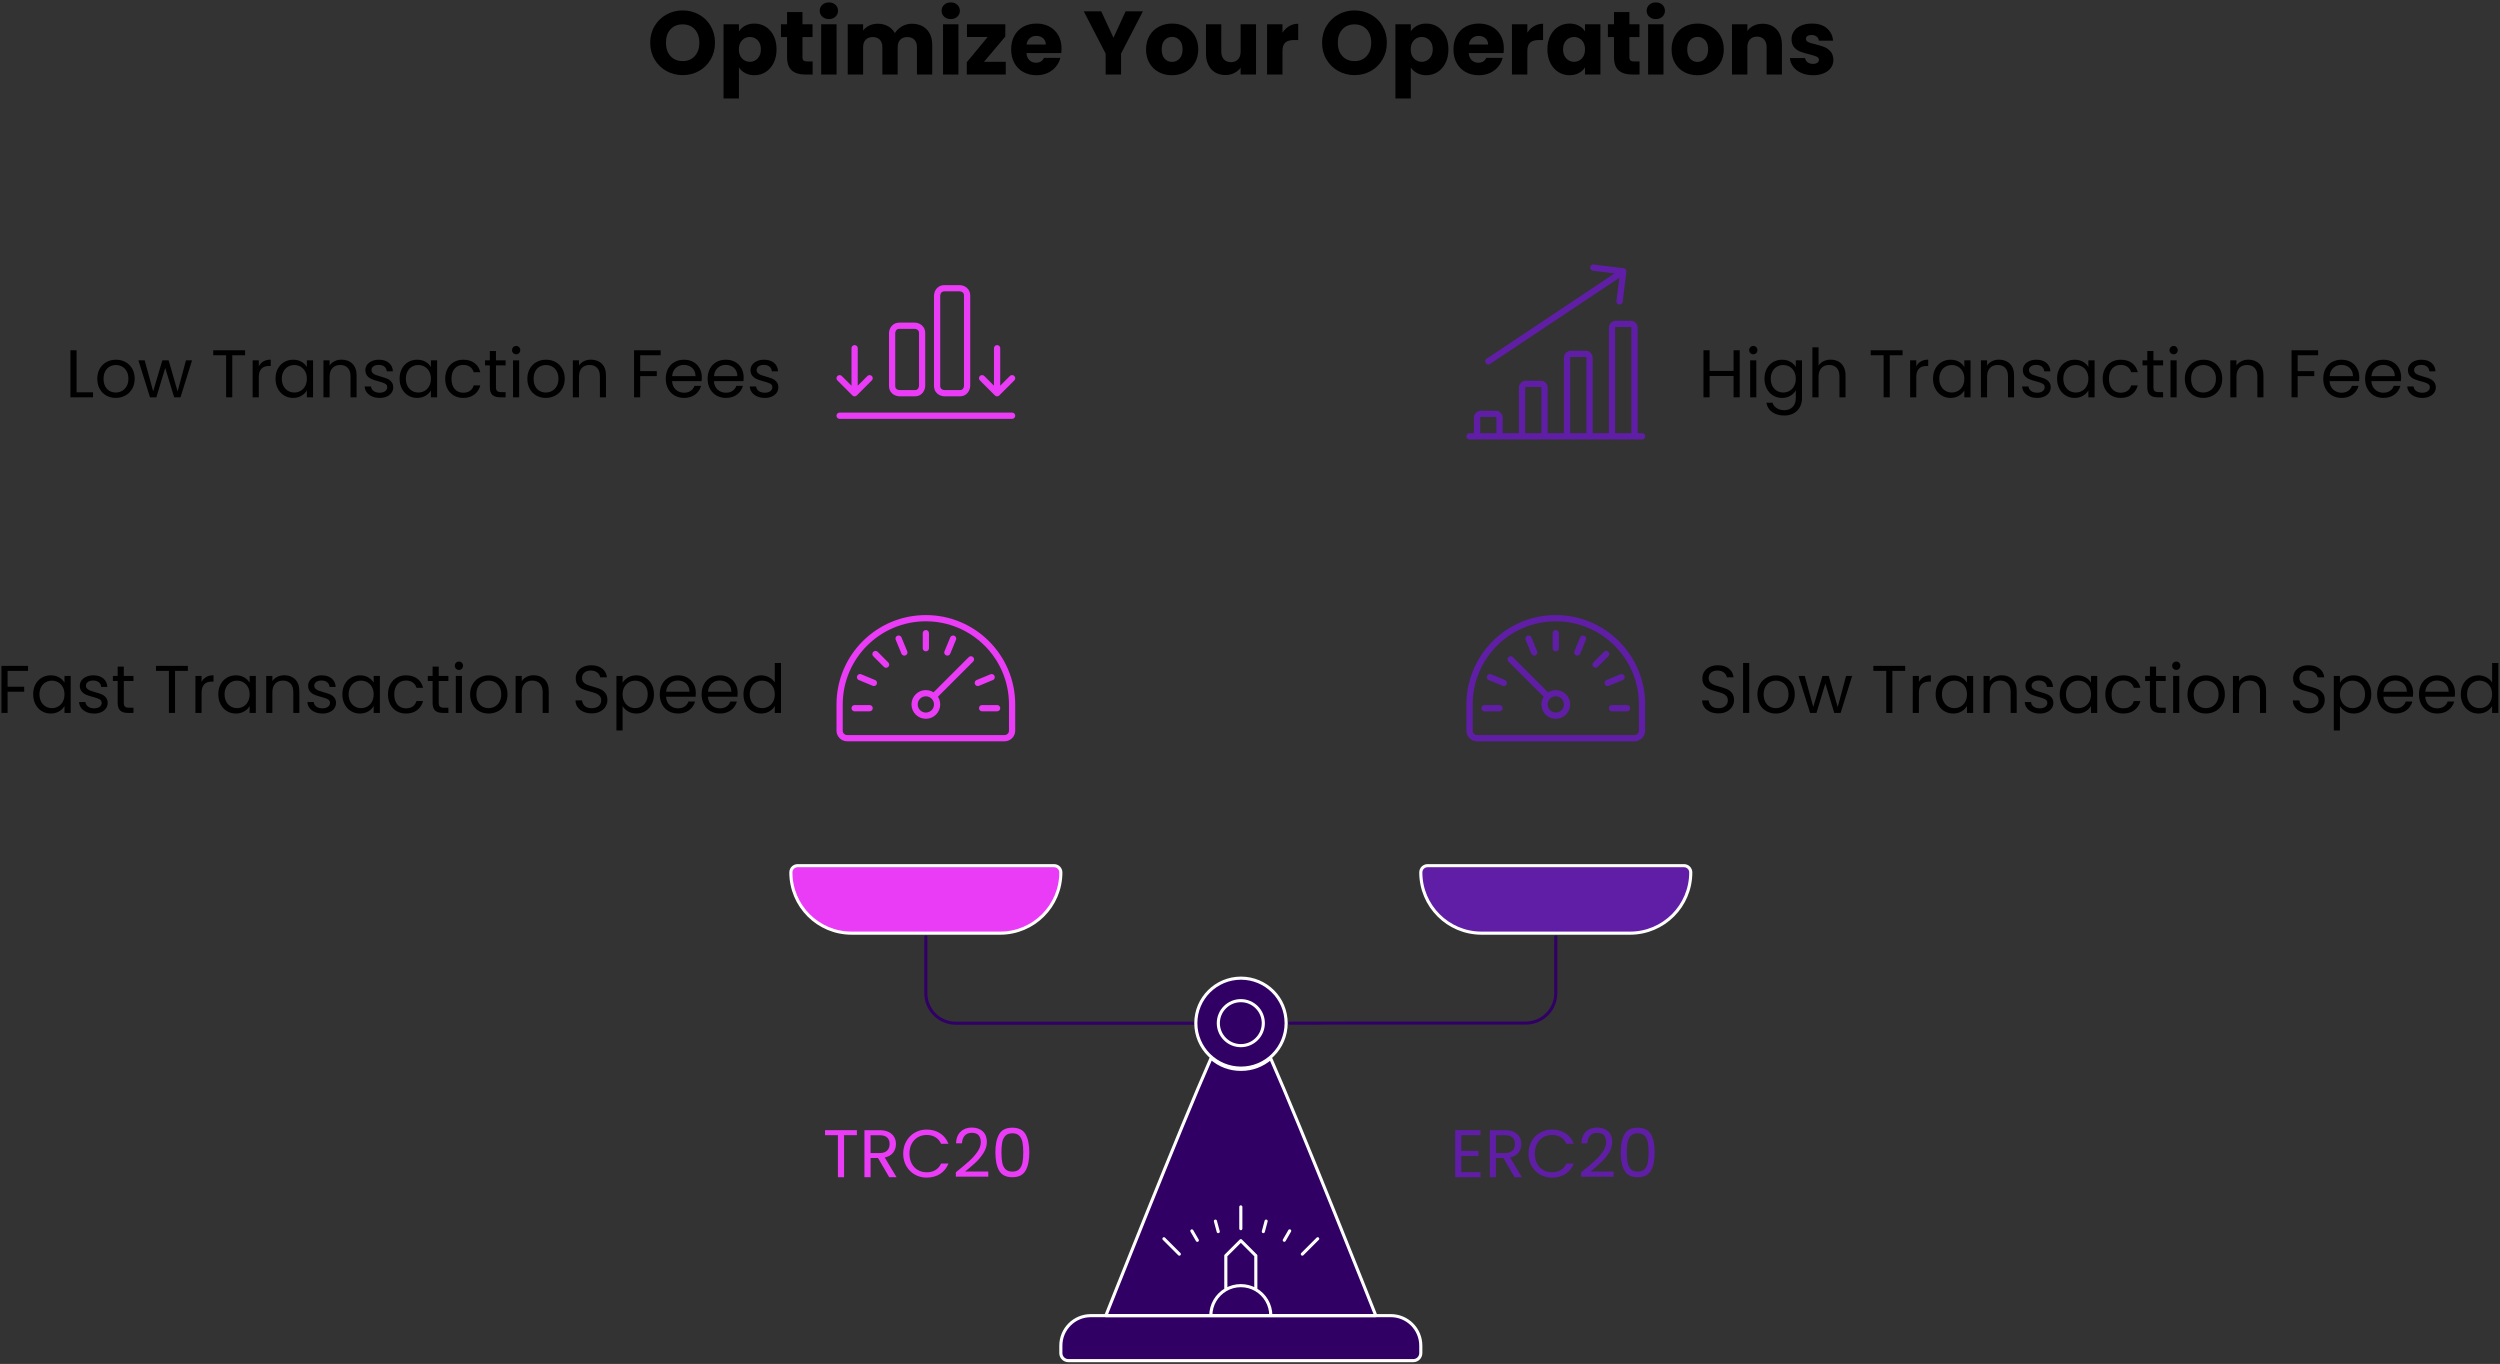 <?xml version="1.0" encoding="UTF-8"?>
<svg width="801px" height="437px" viewBox="0 0 801 437" version="1.1" xmlns="http://www.w3.org/2000/svg" xmlns:xlink="http://www.w3.org/1999/xlink">
    <rect x="0" y="0" width="801" height="437" fill="#333333" stroke="none"/>
    <title>Group</title>
    <g id="Page-1" stroke="none" stroke-width="1" fill="none" fill-rule="evenodd">
        <g id="z-copy-64" transform="translate(-104, -845)">
            <g id="Group" transform="translate(104.464, 845.776)">
                <path d="M397.147,312.625 C405.137,312.625 411.616,319.079 411.616,327.041 C411.616,335.003 405.137,341.457 397.147,341.457 C389.156,341.457 382.679,335.003 382.679,327.041 C382.679,319.079 389.156,312.625 397.147,312.625 Z" id="Path" fill="#310065" fill-rule="nonzero"></path>
                <path d="M353.846,420.748 L440.344,420.748 C440.344,420.748 416.307,360.07 406.656,338.315 C403.973,340.59 400.787,341.845 397.147,341.845 C393.475,341.845 390.233,340.568 387.571,338.245 C377.93,360.007 353.846,420.748 353.846,420.748 Z" id="Path" fill="#310065" fill-rule="nonzero"></path>
                <path d="M349.04,420.754 C343.733,420.754 339.43,425.056 339.43,430.364 L339.43,432.767 C339.43,434.094 340.505,435.17 341.832,435.17 L452.358,435.17 C453.685,435.17 454.761,434.094 454.761,432.767 L454.761,430.364 C454.761,425.056 450.458,420.754 445.15,420.754 L349.04,420.754 Z" id="Path" fill="#310065" fill-rule="nonzero"></path>
                <path d="M454.761,278.746 C454.761,277.552 455.729,276.584 456.923,276.584 L539.097,276.584 C540.291,276.584 541.259,277.552 541.259,278.746 C541.259,289.495 532.546,298.208 521.797,298.208 L474.223,298.208 C463.474,298.208 454.761,289.495 454.761,278.746 Z" id="Path" fill="#601EA6" fill-rule="nonzero"></path>
                <path d="M252.931,278.746 C252.931,277.552 253.899,276.584 255.093,276.584 L337.267,276.584 C338.461,276.584 339.429,277.552 339.429,278.746 C339.429,289.495 330.716,298.208 319.967,298.208 L272.393,298.208 C261.645,298.208 252.931,289.495 252.931,278.746 Z" id="Path" fill="#EA3BF7" fill-rule="nonzero"></path>
                <g id="Optimize-Your-Operations" transform="translate(207.861, -0)" fill="#000000" fill-rule="nonzero">
                    <path d="M10.409,23.297 C8.506,23.297 6.761,22.855 5.175,21.971 C3.59,21.086 2.331,19.851 1.398,18.266 C0.466,16.68 0,14.897 0,12.917 C0,10.937 0.466,9.159 1.398,7.583 C2.331,6.007 3.59,4.777 5.175,3.892 C6.761,3.008 8.506,2.566 10.409,2.566 C12.312,2.566 14.056,3.008 15.642,3.892 C17.228,4.777 18.477,6.007 19.39,7.583 C20.303,9.159 20.76,10.937 20.76,12.917 C20.76,14.897 20.298,16.68 19.376,18.266 C18.453,19.851 17.204,21.086 15.627,21.971 C14.051,22.855 12.312,23.297 10.409,23.297 Z M10.409,18.799 C12.023,18.799 13.316,18.261 14.287,17.184 C15.257,16.108 15.743,14.686 15.743,12.917 C15.743,11.129 15.257,9.702 14.287,8.635 C13.316,7.569 12.023,7.035 10.409,7.035 C8.775,7.035 7.473,7.564 6.502,8.621 C5.531,9.678 5.046,11.11 5.046,12.917 C5.046,14.705 5.531,16.132 6.502,17.199 C7.473,18.266 8.775,18.799 10.409,18.799 Z" id="Shape"></path>
                    <path d="M28.429,9.284 C28.91,8.535 29.573,7.929 30.419,7.468 C31.264,7.006 32.254,6.776 33.388,6.776 C34.715,6.776 35.916,7.112 36.992,7.785 C38.069,8.458 38.919,9.419 39.544,10.668 C40.169,11.918 40.481,13.369 40.481,15.022 C40.481,16.675 40.169,18.131 39.544,19.39 C38.919,20.649 38.069,21.62 36.992,22.302 C35.916,22.985 34.715,23.326 33.388,23.326 C32.274,23.326 31.288,23.095 30.433,22.634 C29.578,22.172 28.91,21.577 28.429,20.846 L28.429,30.765 L23.499,30.765 L23.499,7.006 L28.429,7.006 L28.429,9.284 Z M35.464,15.022 C35.464,13.792 35.123,12.826 34.441,12.124 C33.758,11.423 32.917,11.072 31.918,11.072 C30.938,11.072 30.106,11.427 29.424,12.139 C28.742,12.85 28.4,13.821 28.4,15.051 C28.4,16.281 28.742,17.252 29.424,17.963 C30.106,18.674 30.938,19.03 31.918,19.03 C32.898,19.03 33.734,18.669 34.426,17.948 C35.118,17.228 35.464,16.252 35.464,15.022 Z" id="Shape"></path>
                    <path d="M52.043,18.914 L52.043,23.095 L49.535,23.095 C47.747,23.095 46.354,22.658 45.354,21.783 C44.354,20.909 43.855,19.481 43.855,17.502 L43.855,11.101 L41.894,11.101 L41.894,7.006 L43.855,7.006 L43.855,3.085 L48.785,3.085 L48.785,7.006 L52.014,7.006 L52.014,11.101 L48.785,11.101 L48.785,17.559 C48.785,18.04 48.9,18.386 49.131,18.597 C49.362,18.809 49.746,18.914 50.284,18.914 L52.043,18.914 Z" id="Path"></path>
                    <path d="M57.262,5.334 C56.397,5.334 55.691,5.079 55.143,4.57 C54.595,4.061 54.321,3.431 54.321,2.681 C54.321,1.913 54.595,1.273 55.143,0.764 C55.691,0.255 56.397,0 57.262,0 C58.108,0 58.805,0.255 59.352,0.764 C59.9,1.273 60.174,1.913 60.174,2.681 C60.174,3.431 59.9,4.061 59.352,4.57 C58.805,5.079 58.108,5.334 57.262,5.334 Z M59.713,7.006 L59.713,23.095 L54.782,23.095 L54.782,7.006 L59.713,7.006 Z" id="Shape"></path>
                    <path d="M83.817,6.833 C85.816,6.833 87.407,7.439 88.589,8.65 C89.771,9.861 90.362,11.543 90.362,13.696 L90.362,23.095 L85.46,23.095 L85.46,14.359 C85.46,13.321 85.187,12.518 84.639,11.951 C84.091,11.384 83.336,11.101 82.375,11.101 C81.414,11.101 80.66,11.384 80.112,11.951 C79.564,12.518 79.29,13.321 79.29,14.359 L79.29,23.095 L74.389,23.095 L74.389,14.359 C74.389,13.321 74.115,12.518 73.567,11.951 C73.019,11.384 72.265,11.101 71.304,11.101 C70.342,11.101 69.588,11.384 69.04,11.951 C68.492,12.518 68.218,13.321 68.218,14.359 L68.218,23.095 L63.288,23.095 L63.288,7.006 L68.218,7.006 L68.218,9.025 C68.718,8.352 69.372,7.818 70.179,7.424 C70.986,7.03 71.899,6.833 72.918,6.833 C74.129,6.833 75.21,7.093 76.162,7.612 C77.113,8.131 77.858,8.871 78.396,9.832 C78.954,8.948 79.713,8.227 80.674,7.67 C81.635,7.112 82.683,6.833 83.817,6.833 Z" id="Path"></path>
                    <path d="M96.302,5.334 C95.437,5.334 94.73,5.079 94.182,4.57 C93.635,4.061 93.361,3.431 93.361,2.681 C93.361,1.913 93.635,1.273 94.182,0.764 C94.73,0.255 95.437,0 96.302,0 C97.147,0 97.844,0.255 98.392,0.764 C98.94,1.273 99.214,1.913 99.214,2.681 C99.214,3.431 98.94,4.061 98.392,4.57 C97.844,5.079 97.147,5.334 96.302,5.334 Z M98.752,7.006 L98.752,23.095 L93.822,23.095 L93.822,7.006 L98.752,7.006 Z" id="Shape"></path>
                    <polygon id="Path" points="106.941 19.03 113.918 19.03 113.918 23.095 101.434 23.095 101.434 19.174 108.123 11.072 101.491 11.072 101.491 7.006 113.774 7.006 113.774 10.928"></polygon>
                    <path d="M131.795,14.791 C131.795,15.253 131.766,15.733 131.708,16.233 L120.55,16.233 C120.627,17.232 120.949,17.996 121.516,18.525 C122.083,19.054 122.78,19.318 123.606,19.318 C124.836,19.318 125.692,18.799 126.172,17.761 L131.42,17.761 C131.151,18.818 130.665,19.77 129.964,20.615 C129.262,21.461 128.383,22.124 127.326,22.605 C126.268,23.085 125.086,23.326 123.779,23.326 C122.203,23.326 120.8,22.989 119.57,22.317 C118.339,21.644 117.378,20.683 116.686,19.433 C115.994,18.184 115.648,16.723 115.648,15.051 C115.648,13.378 115.99,11.918 116.672,10.668 C117.354,9.419 118.311,8.458 119.541,7.785 C120.771,7.112 122.184,6.776 123.779,6.776 C125.336,6.776 126.72,7.102 127.931,7.756 C129.142,8.41 130.089,9.342 130.771,10.553 C131.454,11.764 131.795,13.177 131.795,14.791 Z M126.749,13.494 C126.749,12.648 126.461,11.975 125.884,11.475 C125.307,10.976 124.587,10.726 123.722,10.726 C122.895,10.726 122.198,10.966 121.631,11.447 C121.064,11.927 120.713,12.61 120.579,13.494 L126.749,13.494 Z" id="Shape"></path>
                    <polygon id="Path" points="157.86 2.854 150.853 16.406 150.853 23.095 145.923 23.095 145.923 16.406 138.916 2.854 144.51 2.854 148.431 11.331 152.324 2.854"></polygon>
                    <path d="M167.173,23.326 C165.596,23.326 164.179,22.989 162.92,22.317 C161.661,21.644 160.671,20.683 159.95,19.433 C159.229,18.184 158.869,16.723 158.869,15.051 C158.869,13.398 159.234,11.942 159.964,10.683 C160.695,9.424 161.694,8.458 162.963,7.785 C164.232,7.112 165.654,6.776 167.23,6.776 C168.807,6.776 170.229,7.112 171.498,7.785 C172.766,8.458 173.766,9.424 174.496,10.683 C175.227,11.942 175.592,13.398 175.592,15.051 C175.592,16.704 175.222,18.16 174.482,19.419 C173.742,20.678 172.733,21.644 171.454,22.317 C170.176,22.989 168.749,23.326 167.173,23.326 Z M167.173,19.058 C168.115,19.058 168.917,18.712 169.58,18.021 C170.243,17.329 170.575,16.339 170.575,15.051 C170.575,13.763 170.253,12.773 169.609,12.081 C168.965,11.389 168.172,11.043 167.23,11.043 C166.269,11.043 165.472,11.384 164.837,12.067 C164.203,12.749 163.886,13.744 163.886,15.051 C163.886,16.339 164.198,17.329 164.823,18.021 C165.447,18.712 166.231,19.058 167.173,19.058 Z" id="Shape"></path>
                    <path d="M194.102,7.006 L194.102,23.095 L189.172,23.095 L189.172,20.904 C188.672,21.615 187.995,22.187 187.139,22.619 C186.284,23.052 185.337,23.268 184.299,23.268 C183.069,23.268 181.983,22.994 181.041,22.446 C180.099,21.899 179.369,21.106 178.85,20.068 C178.331,19.03 178.071,17.809 178.071,16.406 L178.071,7.006 L182.973,7.006 L182.973,15.743 C182.973,16.819 183.252,17.655 183.809,18.251 C184.367,18.847 185.116,19.145 186.058,19.145 C187.019,19.145 187.778,18.847 188.336,18.251 C188.893,17.655 189.172,16.819 189.172,15.743 L189.172,7.006 L194.102,7.006 Z" id="Path"></path>
                    <path d="M202.579,9.688 C203.156,8.804 203.877,8.107 204.742,7.597 C205.607,7.088 206.568,6.833 207.625,6.833 L207.625,12.052 L206.27,12.052 C205.04,12.052 204.117,12.316 203.502,12.845 C202.887,13.374 202.579,14.301 202.579,15.627 L202.579,23.095 L197.649,23.095 L197.649,7.006 L202.579,7.006 L202.579,9.688 Z" id="Path"></path>
                    <path d="M225.674,23.297 C223.771,23.297 222.027,22.855 220.441,21.971 C218.855,21.086 217.596,19.851 216.664,18.266 C215.732,16.68 215.266,14.897 215.266,12.917 C215.266,10.937 215.732,9.159 216.664,7.583 C217.596,6.007 218.855,4.777 220.441,3.892 C222.027,3.008 223.771,2.566 225.674,2.566 C227.577,2.566 229.322,3.008 230.908,3.892 C232.493,4.777 233.743,6.007 234.656,7.583 C235.569,9.159 236.025,10.937 236.025,12.917 C236.025,14.897 235.564,16.68 234.641,18.266 C233.719,19.851 232.469,21.086 230.893,21.971 C229.317,22.855 227.577,23.297 225.674,23.297 Z M225.674,18.799 C227.289,18.799 228.582,18.261 229.552,17.184 C230.523,16.108 231.008,14.686 231.008,12.917 C231.008,11.129 230.523,9.702 229.552,8.635 C228.582,7.569 227.289,7.035 225.674,7.035 C224.041,7.035 222.738,7.564 221.768,8.621 C220.797,9.678 220.312,11.11 220.312,12.917 C220.312,14.705 220.797,16.132 221.768,17.199 C222.738,18.266 224.041,18.799 225.674,18.799 Z" id="Shape"></path>
                    <path d="M243.695,9.284 C244.175,8.535 244.839,7.929 245.684,7.468 C246.53,7.006 247.52,6.776 248.654,6.776 C249.98,6.776 251.182,7.112 252.258,7.785 C253.335,8.458 254.185,9.419 254.81,10.668 C255.435,11.918 255.747,13.369 255.747,15.022 C255.747,16.675 255.435,18.131 254.81,19.39 C254.185,20.649 253.335,21.62 252.258,22.302 C251.182,22.985 249.98,23.326 248.654,23.326 C247.539,23.326 246.554,23.095 245.699,22.634 C244.843,22.172 244.175,21.577 243.695,20.846 L243.695,30.765 L238.765,30.765 L238.765,7.006 L243.695,7.006 L243.695,9.284 Z M250.73,15.022 C250.73,13.792 250.389,12.826 249.707,12.124 C249.024,11.423 248.183,11.072 247.184,11.072 C246.203,11.072 245.372,11.427 244.69,12.139 C244.007,12.85 243.666,13.821 243.666,15.051 C243.666,16.281 244.007,17.252 244.69,17.963 C245.372,18.674 246.203,19.03 247.184,19.03 C248.164,19.03 249,18.669 249.692,17.948 C250.384,17.228 250.73,16.252 250.73,15.022 Z" id="Shape"></path>
                    <path d="M273.508,14.791 C273.508,15.253 273.479,15.733 273.422,16.233 L262.263,16.233 C262.34,17.232 262.662,17.996 263.229,18.525 C263.796,19.054 264.493,19.318 265.32,19.318 C266.55,19.318 267.405,18.799 267.886,17.761 L273.133,17.761 C272.864,18.818 272.379,19.77 271.677,20.615 C270.976,21.461 270.096,22.124 269.039,22.605 C267.982,23.085 266.8,23.326 265.493,23.326 C263.916,23.326 262.513,22.989 261.283,22.317 C260.053,21.644 259.092,20.683 258.4,19.433 C257.708,18.184 257.362,16.723 257.362,15.051 C257.362,13.378 257.703,11.918 258.385,10.668 C259.068,9.419 260.024,8.458 261.254,7.785 C262.484,7.112 263.897,6.776 265.493,6.776 C267.05,6.776 268.433,7.102 269.644,7.756 C270.855,8.41 271.802,9.342 272.484,10.553 C273.167,11.764 273.508,13.177 273.508,14.791 Z M268.462,13.494 C268.462,12.648 268.174,11.975 267.597,11.475 C267.021,10.976 266.3,10.726 265.435,10.726 C264.608,10.726 263.912,10.966 263.344,11.447 C262.777,11.927 262.427,12.61 262.292,13.494 L268.462,13.494 Z" id="Shape"></path>
                    <path d="M281.033,9.688 C281.61,8.804 282.331,8.107 283.196,7.597 C284.061,7.088 285.022,6.833 286.079,6.833 L286.079,12.052 L284.724,12.052 C283.494,12.052 282.571,12.316 281.956,12.845 C281.341,13.374 281.033,14.301 281.033,15.627 L281.033,23.095 L276.103,23.095 L276.103,7.006 L281.033,7.006 L281.033,9.688 Z" id="Path"></path>
                    <path d="M287.463,15.022 C287.463,13.369 287.775,11.918 288.4,10.668 C289.025,9.419 289.875,8.458 290.952,7.785 C292.028,7.112 293.23,6.776 294.556,6.776 C295.69,6.776 296.685,7.006 297.54,7.468 C298.396,7.929 299.054,8.535 299.515,9.284 L299.515,7.006 L304.446,7.006 L304.446,23.095 L299.515,23.095 L299.515,20.817 C299.035,21.567 298.367,22.172 297.511,22.634 C296.656,23.095 295.661,23.326 294.527,23.326 C293.22,23.326 292.028,22.985 290.952,22.302 C289.875,21.62 289.025,20.649 288.4,19.39 C287.775,18.131 287.463,16.675 287.463,15.022 Z M299.515,15.051 C299.515,13.821 299.174,12.85 298.492,12.139 C297.809,11.427 296.978,11.072 295.998,11.072 C295.017,11.072 294.186,11.423 293.504,12.124 C292.821,12.826 292.48,13.792 292.48,15.022 C292.48,16.252 292.821,17.228 293.504,17.948 C294.186,18.669 295.017,19.03 295.998,19.03 C296.978,19.03 297.809,18.674 298.492,17.963 C299.174,17.252 299.515,16.281 299.515,15.051 Z" id="Shape"></path>
                    <path d="M316.988,18.914 L316.988,23.095 L314.479,23.095 C312.692,23.095 311.298,22.658 310.299,21.783 C309.299,20.909 308.799,19.481 308.799,17.502 L308.799,11.101 L306.839,11.101 L306.839,7.006 L308.799,7.006 L308.799,3.085 L313.73,3.085 L313.73,7.006 L316.959,7.006 L316.959,11.101 L313.73,11.101 L313.73,17.559 C313.73,18.04 313.845,18.386 314.076,18.597 C314.306,18.809 314.691,18.914 315.229,18.914 L316.988,18.914 Z" id="Path"></path>
                    <path d="M322.207,5.334 C321.342,5.334 320.635,5.079 320.087,4.57 C319.54,4.061 319.266,3.431 319.266,2.681 C319.266,1.913 319.54,1.273 320.087,0.764 C320.635,0.255 321.342,0 322.207,0 C323.052,0 323.749,0.255 324.297,0.764 C324.845,1.273 325.119,1.913 325.119,2.681 C325.119,3.431 324.845,4.061 324.297,4.57 C323.749,5.079 323.052,5.334 322.207,5.334 Z M324.657,7.006 L324.657,23.095 L319.727,23.095 L319.727,7.006 L324.657,7.006 Z" id="Shape"></path>
                    <path d="M335.556,23.326 C333.98,23.326 332.562,22.989 331.303,22.317 C330.044,21.644 329.054,20.683 328.334,19.433 C327.613,18.184 327.252,16.723 327.252,15.051 C327.252,13.398 327.618,11.942 328.348,10.683 C329.078,9.424 330.078,8.458 331.347,7.785 C332.615,7.112 334.038,6.776 335.614,6.776 C337.19,6.776 338.613,7.112 339.881,7.785 C341.15,8.458 342.149,9.424 342.88,10.683 C343.61,11.942 343.975,13.398 343.975,15.051 C343.975,16.704 343.605,18.16 342.865,19.419 C342.125,20.678 341.116,21.644 339.838,22.317 C338.56,22.989 337.132,23.326 335.556,23.326 Z M335.556,19.058 C336.498,19.058 337.301,18.712 337.964,18.021 C338.627,17.329 338.959,16.339 338.959,15.051 C338.959,13.763 338.637,12.773 337.993,12.081 C337.349,11.389 336.556,11.043 335.614,11.043 C334.653,11.043 333.855,11.384 333.221,12.067 C332.586,12.749 332.269,13.744 332.269,15.051 C332.269,16.339 332.582,17.329 333.206,18.021 C333.831,18.712 334.614,19.058 335.556,19.058 Z" id="Shape"></path>
                    <path d="M356.402,6.833 C358.286,6.833 359.79,7.444 360.915,8.664 C362.039,9.885 362.601,11.562 362.601,13.696 L362.601,23.095 L357.7,23.095 L357.7,14.359 C357.7,13.282 357.421,12.446 356.864,11.85 C356.306,11.254 355.557,10.956 354.615,10.956 C353.673,10.956 352.923,11.254 352.366,11.85 C351.808,12.446 351.53,13.282 351.53,14.359 L351.53,23.095 L346.599,23.095 L346.599,7.006 L351.53,7.006 L351.53,9.14 C352.029,8.429 352.702,7.867 353.548,7.453 C354.394,7.04 355.345,6.833 356.402,6.833 Z" id="Path"></path>
                    <path d="M372.578,23.326 C371.174,23.326 369.925,23.085 368.829,22.605 C367.734,22.124 366.869,21.466 366.234,20.63 C365.6,19.794 365.244,18.857 365.168,17.819 L370.04,17.819 C370.098,18.376 370.357,18.828 370.819,19.174 C371.28,19.52 371.847,19.693 372.52,19.693 C373.135,19.693 373.611,19.573 373.947,19.332 C374.284,19.092 374.452,18.78 374.452,18.395 C374.452,17.934 374.211,17.593 373.731,17.372 C373.25,17.151 372.472,16.906 371.395,16.637 C370.242,16.367 369.281,16.084 368.512,15.786 C367.743,15.488 367.08,15.017 366.523,14.373 C365.965,13.729 365.687,12.859 365.687,11.764 C365.687,10.841 365.941,10 366.451,9.241 C366.96,8.482 367.71,7.881 368.7,7.439 C369.69,6.997 370.867,6.776 372.232,6.776 C374.25,6.776 375.841,7.275 377.003,8.275 C378.166,9.275 378.834,10.601 379.007,12.254 L374.452,12.254 C374.375,11.697 374.13,11.254 373.716,10.928 C373.303,10.601 372.76,10.437 372.087,10.437 C371.511,10.437 371.069,10.548 370.761,10.769 C370.454,10.99 370.3,11.293 370.3,11.677 C370.3,12.139 370.545,12.485 371.035,12.715 C371.525,12.946 372.289,13.177 373.327,13.407 C374.519,13.715 375.49,14.018 376.239,14.315 C376.989,14.613 377.647,15.094 378.214,15.757 C378.781,16.42 379.075,17.309 379.094,18.424 C379.094,19.366 378.83,20.207 378.301,20.947 C377.772,21.687 377.013,22.269 376.023,22.691 C375.033,23.114 373.885,23.326 372.578,23.326 Z" id="Path"></path>
                </g>
                <g id="Low-Transaction-Fees" transform="translate(22.1, 110.064)" fill="#000000" fill-rule="nonzero">
                    <polygon id="Path" points="1.968 14.856 7.244 14.856 7.244 16.456 0 16.456 0 1.384 1.968 1.384"></polygon>
                    <path d="M14.51,16.651 C13.4,16.651 12.395,16.399 11.493,15.894 C10.592,15.39 9.886,14.672 9.374,13.742 C8.862,12.813 8.607,11.735 8.607,10.51 C8.607,9.299 8.87,8.228 9.396,7.298 C9.922,6.368 10.639,5.655 11.548,5.157 C12.456,4.66 13.472,4.411 14.597,4.411 C15.721,4.411 16.737,4.66 17.646,5.157 C18.554,5.655 19.271,6.365 19.797,7.287 C20.324,8.21 20.587,9.284 20.587,10.51 C20.587,11.735 20.316,12.813 19.776,13.742 C19.235,14.672 18.503,15.39 17.581,15.894 C16.658,16.399 15.635,16.651 14.51,16.651 Z M14.51,14.921 C15.217,14.921 15.88,14.755 16.5,14.424 C17.119,14.092 17.62,13.595 18.002,12.932 C18.385,12.268 18.576,11.461 18.576,10.51 C18.576,9.558 18.388,8.751 18.013,8.088 C17.638,7.424 17.148,6.931 16.543,6.606 C15.937,6.282 15.281,6.12 14.575,6.12 C13.854,6.12 13.195,6.282 12.596,6.606 C11.998,6.931 11.519,7.424 11.158,8.088 C10.798,8.751 10.618,9.558 10.618,10.51 C10.618,11.475 10.794,12.29 11.147,12.953 C11.501,13.616 11.973,14.11 12.564,14.434 C13.155,14.759 13.804,14.921 14.51,14.921 Z" id="Shape"></path>
                    <polygon id="Path" points="38.968 4.606 35.27 16.456 33.237 16.456 30.383 7.05 27.528 16.456 25.495 16.456 21.776 4.606 23.787 4.606 26.512 14.553 29.453 4.606 31.464 4.606 34.34 14.575 37.021 4.606"></polygon>
                    <polygon id="Path" points="55.964 1.384 55.964 2.984 51.856 2.984 51.856 16.456 49.888 16.456 49.888 2.984 45.758 2.984 45.758 1.384"></polygon>
                    <path d="M60.354,6.531 C60.7,5.853 61.194,5.327 61.836,4.952 C62.477,4.577 63.259,4.39 64.182,4.39 L64.182,6.423 L63.663,6.423 C61.457,6.423 60.354,7.619 60.354,10.012 L60.354,16.456 L58.386,16.456 L58.386,4.606 L60.354,4.606 L60.354,6.531 Z" id="Path"></path>
                    <path d="M65.717,10.488 C65.717,9.277 65.962,8.214 66.452,7.298 C66.943,6.383 67.617,5.673 68.474,5.168 C69.332,4.664 70.287,4.411 71.34,4.411 C72.378,4.411 73.279,4.635 74.043,5.082 C74.807,5.529 75.376,6.091 75.751,6.769 L75.751,4.606 L77.74,4.606 L77.74,16.456 L75.751,16.456 L75.751,14.251 C75.362,14.943 74.782,15.516 74.01,15.97 C73.239,16.424 72.342,16.651 71.318,16.651 C70.266,16.651 69.314,16.391 68.464,15.872 C67.613,15.353 66.943,14.625 66.452,13.688 C65.962,12.751 65.717,11.684 65.717,10.488 Z M75.751,10.51 C75.751,9.616 75.571,8.837 75.21,8.174 C74.85,7.511 74.363,7.003 73.751,6.65 C73.138,6.296 72.464,6.12 71.729,6.12 C70.994,6.12 70.323,6.293 69.718,6.639 C69.112,6.985 68.629,7.489 68.269,8.152 C67.908,8.816 67.728,9.594 67.728,10.488 C67.728,11.396 67.908,12.185 68.269,12.856 C68.629,13.526 69.112,14.038 69.718,14.391 C70.323,14.744 70.994,14.921 71.729,14.921 C72.464,14.921 73.138,14.744 73.751,14.391 C74.363,14.038 74.85,13.526 75.21,12.856 C75.571,12.185 75.751,11.403 75.751,10.51 Z" id="Shape"></path>
                    <path d="M86.844,4.39 C88.286,4.39 89.454,4.826 90.348,5.698 C91.241,6.57 91.688,7.828 91.688,9.472 L91.688,16.456 L89.742,16.456 L89.742,9.753 C89.742,8.571 89.447,7.666 88.856,7.039 C88.264,6.412 87.457,6.098 86.434,6.098 C85.396,6.098 84.57,6.423 83.958,7.071 C83.345,7.72 83.038,8.664 83.038,9.904 L83.038,16.456 L81.071,16.456 L81.071,4.606 L83.038,4.606 L83.038,6.293 C83.428,5.687 83.958,5.219 84.628,4.887 C85.298,4.556 86.037,4.39 86.844,4.39 Z" id="Path"></path>
                    <path d="M99.106,16.651 C98.197,16.651 97.383,16.496 96.662,16.186 C95.941,15.876 95.372,15.444 94.954,14.889 C94.536,14.334 94.305,13.696 94.262,12.975 L96.294,12.975 C96.352,13.566 96.63,14.049 97.127,14.424 C97.624,14.798 98.277,14.986 99.084,14.986 C99.834,14.986 100.425,14.82 100.857,14.488 C101.29,14.157 101.506,13.739 101.506,13.234 C101.506,12.715 101.275,12.33 100.814,12.077 C100.353,11.825 99.639,11.576 98.673,11.331 C97.794,11.101 97.076,10.866 96.521,10.628 C95.966,10.391 95.491,10.037 95.094,9.569 C94.698,9.1 94.5,8.484 94.5,7.72 C94.5,7.114 94.68,6.559 95.04,6.055 C95.401,5.55 95.912,5.15 96.576,4.855 C97.239,4.559 97.996,4.411 98.846,4.411 C100.158,4.411 101.218,4.743 102.025,5.406 C102.832,6.069 103.265,6.978 103.322,8.131 L101.355,8.131 C101.311,7.511 101.063,7.014 100.608,6.639 C100.154,6.264 99.545,6.077 98.781,6.077 C98.075,6.077 97.513,6.228 97.094,6.531 C96.676,6.833 96.467,7.23 96.467,7.72 C96.467,8.109 96.594,8.43 96.846,8.682 C97.098,8.935 97.415,9.136 97.797,9.288 C98.179,9.439 98.709,9.609 99.387,9.796 C100.237,10.027 100.929,10.254 101.463,10.477 C101.996,10.701 102.454,11.036 102.836,11.483 C103.218,11.93 103.416,12.513 103.431,13.234 C103.431,13.883 103.25,14.467 102.89,14.986 C102.529,15.505 102.021,15.912 101.365,16.208 C100.709,16.503 99.956,16.651 99.106,16.651 Z" id="Path"></path>
                    <path d="M105.463,10.488 C105.463,9.277 105.708,8.214 106.198,7.298 C106.689,6.383 107.363,5.673 108.22,5.168 C109.078,4.664 110.033,4.411 111.086,4.411 C112.124,4.411 113.025,4.635 113.789,5.082 C114.553,5.529 115.122,6.091 115.497,6.769 L115.497,4.606 L117.487,4.606 L117.487,16.456 L115.497,16.456 L115.497,14.251 C115.108,14.943 114.528,15.516 113.756,15.97 C112.985,16.424 112.088,16.651 111.064,16.651 C110.012,16.651 109.06,16.391 108.21,15.872 C107.359,15.353 106.689,14.625 106.198,13.688 C105.708,12.751 105.463,11.684 105.463,10.488 Z M115.497,10.51 C115.497,9.616 115.317,8.837 114.956,8.174 C114.596,7.511 114.109,7.003 113.497,6.65 C112.884,6.296 112.21,6.12 111.475,6.12 C110.74,6.12 110.069,6.293 109.464,6.639 C108.858,6.985 108.375,7.489 108.015,8.152 C107.655,8.816 107.474,9.594 107.474,10.488 C107.474,11.396 107.655,12.185 108.015,12.856 C108.375,13.526 108.858,14.038 109.464,14.391 C110.069,14.744 110.74,14.921 111.475,14.921 C112.21,14.921 112.884,14.744 113.497,14.391 C114.109,14.038 114.596,13.526 114.956,12.856 C115.317,12.185 115.497,11.403 115.497,10.51 Z" id="Shape"></path>
                    <path d="M120.081,10.51 C120.081,9.284 120.327,8.214 120.817,7.298 C121.307,6.383 121.988,5.673 122.86,5.168 C123.732,4.664 124.731,4.411 125.855,4.411 C127.311,4.411 128.511,4.765 129.456,5.471 C130.4,6.177 131.024,7.158 131.326,8.412 L129.207,8.412 C129.005,7.691 128.612,7.122 128.028,6.704 C127.445,6.286 126.72,6.077 125.855,6.077 C124.731,6.077 123.823,6.462 123.131,7.233 C122.439,8.005 122.093,9.097 122.093,10.51 C122.093,11.937 122.439,13.04 123.131,13.818 C123.823,14.597 124.731,14.986 125.855,14.986 C126.72,14.986 127.441,14.784 128.018,14.38 C128.594,13.977 128.991,13.4 129.207,12.65 L131.326,12.65 C131.009,13.861 130.375,14.831 129.423,15.559 C128.472,16.287 127.282,16.651 125.855,16.651 C124.731,16.651 123.732,16.399 122.86,15.894 C121.988,15.39 121.307,14.676 120.817,13.753 C120.327,12.831 120.081,11.749 120.081,10.51 Z" id="Path"></path>
                    <path d="M136.343,6.228 L136.343,13.213 C136.343,13.789 136.466,14.197 136.711,14.434 C136.956,14.672 137.381,14.791 137.987,14.791 L139.435,14.791 L139.435,16.456 L137.662,16.456 C136.567,16.456 135.745,16.204 135.197,15.699 C134.649,15.195 134.375,14.366 134.375,13.213 L134.375,6.228 L132.84,6.228 L132.84,4.606 L134.375,4.606 L134.375,1.622 L136.343,1.622 L136.343,4.606 L139.435,4.606 L139.435,6.228 L136.343,6.228 Z" id="Path"></path>
                    <path d="M142.831,2.681 C142.456,2.681 142.139,2.552 141.879,2.292 C141.62,2.033 141.49,1.716 141.49,1.341 C141.49,0.966 141.62,0.649 141.879,0.389 C142.139,0.13 142.456,0 142.831,0 C143.191,0 143.497,0.13 143.75,0.389 C144.002,0.649 144.128,0.966 144.128,1.341 C144.128,1.716 144.002,2.033 143.75,2.292 C143.497,2.552 143.191,2.681 142.831,2.681 Z M143.782,4.606 L143.782,16.456 L141.814,16.456 L141.814,4.606 L143.782,4.606 Z" id="Shape"></path>
                    <path d="M152.302,16.651 C151.192,16.651 150.187,16.399 149.285,15.894 C148.384,15.39 147.678,14.672 147.166,13.742 C146.654,12.813 146.399,11.735 146.399,10.51 C146.399,9.299 146.662,8.228 147.188,7.298 C147.714,6.368 148.431,5.655 149.34,5.157 C150.248,4.66 151.264,4.411 152.389,4.411 C153.513,4.411 154.529,4.66 155.438,5.157 C156.346,5.655 157.063,6.365 157.589,7.287 C158.116,8.21 158.379,9.284 158.379,10.51 C158.379,11.735 158.108,12.813 157.568,13.742 C157.027,14.672 156.295,15.39 155.373,15.894 C154.45,16.399 153.427,16.651 152.302,16.651 Z M152.302,14.921 C153.009,14.921 153.672,14.755 154.292,14.424 C154.911,14.092 155.412,13.595 155.794,12.932 C156.177,12.268 156.368,11.461 156.368,10.51 C156.368,9.558 156.18,8.751 155.805,8.088 C155.43,7.424 154.94,6.931 154.335,6.606 C153.729,6.282 153.073,6.12 152.367,6.12 C151.646,6.12 150.987,6.282 150.388,6.606 C149.79,6.931 149.311,7.424 148.95,8.088 C148.59,8.751 148.41,9.558 148.41,10.51 C148.41,11.475 148.586,12.29 148.939,12.953 C149.293,13.616 149.765,14.11 150.356,14.434 C150.947,14.759 151.596,14.921 152.302,14.921 Z" id="Shape"></path>
                    <path d="M166.747,4.39 C168.189,4.39 169.357,4.826 170.251,5.698 C171.144,6.57 171.591,7.828 171.591,9.472 L171.591,16.456 L169.645,16.456 L169.645,9.753 C169.645,8.571 169.35,7.666 168.758,7.039 C168.167,6.412 167.36,6.098 166.336,6.098 C165.299,6.098 164.473,6.423 163.86,7.071 C163.248,7.72 162.941,8.664 162.941,9.904 L162.941,16.456 L160.974,16.456 L160.974,4.606 L162.941,4.606 L162.941,6.293 C163.331,5.687 163.86,5.219 164.531,4.887 C165.201,4.556 165.94,4.39 166.747,4.39 Z" id="Path"></path>
                    <polygon id="Path" points="189.107 1.384 189.107 2.984 182.555 2.984 182.555 8.066 187.875 8.066 187.875 9.666 182.555 9.666 182.555 16.456 180.587 16.456 180.587 1.384"></polygon>
                    <path d="M202.298,10.077 C202.298,10.452 202.277,10.848 202.233,11.266 L192.762,11.266 C192.834,12.434 193.234,13.346 193.962,14.002 C194.69,14.658 195.573,14.986 196.611,14.986 C197.462,14.986 198.172,14.788 198.741,14.391 C199.31,13.995 199.71,13.465 199.941,12.802 L202.06,12.802 C201.743,13.941 201.109,14.867 200.157,15.581 C199.206,16.294 198.024,16.651 196.611,16.651 C195.486,16.651 194.481,16.399 193.594,15.894 C192.708,15.39 192.012,14.672 191.508,13.742 C191.003,12.813 190.751,11.735 190.751,10.51 C190.751,9.284 190.996,8.21 191.486,7.287 C191.976,6.365 192.664,5.655 193.551,5.157 C194.438,4.66 195.458,4.411 196.611,4.411 C197.735,4.411 198.73,4.656 199.595,5.147 C200.46,5.637 201.127,6.311 201.595,7.169 C202.064,8.026 202.298,8.996 202.298,10.077 Z M200.266,9.666 C200.266,8.917 200.1,8.271 199.768,7.731 C199.437,7.19 198.986,6.779 198.417,6.498 C197.847,6.217 197.216,6.077 196.524,6.077 C195.53,6.077 194.683,6.394 193.984,7.028 C193.284,7.662 192.884,8.542 192.783,9.666 L200.266,9.666 Z" id="Shape"></path>
                    <path d="M215.705,10.077 C215.705,10.452 215.684,10.848 215.641,11.266 L206.169,11.266 C206.241,12.434 206.641,13.346 207.369,14.002 C208.097,14.658 208.98,14.986 210.018,14.986 C210.869,14.986 211.579,14.788 212.148,14.391 C212.718,13.995 213.118,13.465 213.348,12.802 L215.468,12.802 C215.15,13.941 214.516,14.867 213.565,15.581 C212.613,16.294 211.431,16.651 210.018,16.651 C208.894,16.651 207.888,16.399 207.002,15.894 C206.115,15.39 205.419,14.672 204.915,13.742 C204.41,12.813 204.158,11.735 204.158,10.51 C204.158,9.284 204.403,8.21 204.893,7.287 C205.383,6.365 206.072,5.655 206.958,5.157 C207.845,4.66 208.865,4.411 210.018,4.411 C211.143,4.411 212.137,4.656 213.002,5.147 C213.867,5.637 214.534,6.311 215.003,7.169 C215.471,8.026 215.705,8.996 215.705,10.077 Z M213.673,9.666 C213.673,8.917 213.507,8.271 213.175,7.731 C212.844,7.19 212.393,6.779 211.824,6.498 C211.254,6.217 210.624,6.077 209.932,6.077 C208.937,6.077 208.09,6.394 207.391,7.028 C206.692,7.662 206.292,8.542 206.191,9.666 L213.673,9.666 Z" id="Shape"></path>
                    <path d="M222.496,16.651 C221.587,16.651 220.773,16.496 220.052,16.186 C219.331,15.876 218.762,15.444 218.344,14.889 C217.926,14.334 217.695,13.696 217.652,12.975 L219.684,12.975 C219.742,13.566 220.02,14.049 220.517,14.424 C221.014,14.798 221.667,14.986 222.474,14.986 C223.224,14.986 223.815,14.82 224.247,14.488 C224.68,14.157 224.896,13.739 224.896,13.234 C224.896,12.715 224.665,12.33 224.204,12.077 C223.743,11.825 223.029,11.576 222.063,11.331 C221.184,11.101 220.466,10.866 219.911,10.628 C219.356,10.391 218.881,10.037 218.484,9.569 C218.088,9.1 217.89,8.484 217.89,7.72 C217.89,7.114 218.07,6.559 218.43,6.055 C218.791,5.55 219.302,5.15 219.966,4.855 C220.629,4.559 221.386,4.411 222.236,4.411 C223.548,4.411 224.608,4.743 225.415,5.406 C226.222,6.069 226.655,6.978 226.712,8.131 L224.745,8.131 C224.701,7.511 224.453,7.014 223.999,6.639 C223.544,6.264 222.935,6.077 222.171,6.077 C221.465,6.077 220.903,6.228 220.485,6.531 C220.066,6.833 219.857,7.23 219.857,7.72 C219.857,8.109 219.984,8.43 220.236,8.682 C220.488,8.935 220.805,9.136 221.187,9.288 C221.569,9.439 222.099,9.609 222.777,9.796 C223.627,10.027 224.319,10.254 224.853,10.477 C225.386,10.701 225.844,11.036 226.226,11.483 C226.608,11.93 226.806,12.513 226.821,13.234 C226.821,13.883 226.64,14.467 226.28,14.986 C225.919,15.505 225.411,15.912 224.755,16.208 C224.099,16.503 223.346,16.651 222.496,16.651 Z" id="Path"></path>
                </g>
                <g id="High-Transaction-Fees" transform="translate(545.327, 110.064)" fill="#000000" fill-rule="nonzero">
                    <polygon id="Path" points="11.612 1.384 11.612 16.456 9.645 16.456 9.645 9.623 1.968 9.623 1.968 16.456 0 16.456 0 1.384 1.968 1.384 1.968 8.001 9.645 8.001 9.645 1.384"></polygon>
                    <path d="M15.981,2.681 C15.606,2.681 15.289,2.552 15.029,2.292 C14.77,2.033 14.64,1.716 14.64,1.341 C14.64,0.966 14.77,0.649 15.029,0.389 C15.289,0.13 15.606,0 15.981,0 C16.341,0 16.647,0.13 16.9,0.389 C17.152,0.649 17.278,0.966 17.278,1.341 C17.278,1.716 17.152,2.033 16.9,2.292 C16.647,2.552 16.341,2.681 15.981,2.681 Z M16.932,4.606 L16.932,16.456 L14.964,16.456 L14.964,4.606 L16.932,4.606 Z" id="Shape"></path>
                    <path d="M25.171,4.411 C26.195,4.411 27.092,4.635 27.863,5.082 C28.635,5.529 29.208,6.091 29.582,6.769 L29.582,4.606 L31.572,4.606 L31.572,16.716 C31.572,17.797 31.341,18.759 30.88,19.603 C30.419,20.446 29.759,21.106 28.901,21.581 C28.044,22.057 27.045,22.295 25.906,22.295 C24.349,22.295 23.052,21.927 22.014,21.192 C20.976,20.457 20.363,19.455 20.176,18.186 L22.122,18.186 C22.338,18.907 22.785,19.487 23.463,19.927 C24.14,20.367 24.955,20.587 25.906,20.587 C26.988,20.587 27.871,20.248 28.555,19.57 C29.24,18.893 29.582,17.941 29.582,16.716 L29.582,14.229 C29.193,14.921 28.617,15.498 27.852,15.959 C27.088,16.42 26.195,16.651 25.171,16.651 C24.119,16.651 23.164,16.391 22.306,15.872 C21.448,15.353 20.774,14.625 20.284,13.688 C19.794,12.751 19.549,11.684 19.549,10.488 C19.549,9.277 19.794,8.214 20.284,7.298 C20.774,6.383 21.448,5.673 22.306,5.168 C23.164,4.664 24.119,4.411 25.171,4.411 Z M29.582,10.51 C29.582,9.616 29.402,8.837 29.042,8.174 C28.681,7.511 28.195,7.003 27.582,6.65 C26.969,6.296 26.296,6.12 25.56,6.12 C24.825,6.12 24.155,6.293 23.549,6.639 C22.944,6.985 22.461,7.489 22.1,8.152 C21.74,8.816 21.56,9.594 21.56,10.488 C21.56,11.396 21.74,12.185 22.1,12.856 C22.461,13.526 22.944,14.038 23.549,14.391 C24.155,14.744 24.825,14.921 25.56,14.921 C26.296,14.921 26.969,14.744 27.582,14.391 C28.195,14.038 28.681,13.526 29.042,12.856 C29.402,12.185 29.582,11.403 29.582,10.51 Z" id="Shape"></path>
                    <path d="M40.784,4.39 C41.678,4.39 42.485,4.581 43.206,4.963 C43.927,5.345 44.493,5.918 44.904,6.682 C45.314,7.446 45.52,8.376 45.52,9.472 L45.52,16.456 L43.574,16.456 L43.574,9.753 C43.574,8.571 43.278,7.666 42.687,7.039 C42.096,6.412 41.289,6.098 40.265,6.098 C39.227,6.098 38.402,6.423 37.789,7.071 C37.176,7.72 36.87,8.664 36.87,9.904 L36.87,16.456 L34.902,16.456 L34.902,0.454 L36.87,0.454 L36.87,6.293 C37.259,5.687 37.796,5.219 38.481,4.887 C39.166,4.556 39.933,4.39 40.784,4.39 Z" id="Path"></path>
                    <polygon id="Path" points="63.793 1.384 63.793 2.984 59.684 2.984 59.684 16.456 57.716 16.456 57.716 2.984 53.586 2.984 53.586 1.384"></polygon>
                    <path d="M68.182,6.531 C68.528,5.853 69.022,5.327 69.664,4.952 C70.305,4.577 71.087,4.39 72.01,4.39 L72.01,6.423 L71.491,6.423 C69.285,6.423 68.182,7.619 68.182,10.012 L68.182,16.456 L66.215,16.456 L66.215,4.606 L68.182,4.606 L68.182,6.531 Z" id="Path"></path>
                    <path d="M73.545,10.488 C73.545,9.277 73.79,8.214 74.281,7.298 C74.771,6.383 75.445,5.673 76.302,5.168 C77.16,4.664 78.115,4.411 79.168,4.411 C80.206,4.411 81.107,4.635 81.871,5.082 C82.635,5.529 83.204,6.091 83.579,6.769 L83.579,4.606 L85.569,4.606 L85.569,16.456 L83.579,16.456 L83.579,14.251 C83.19,14.943 82.61,15.516 81.838,15.97 C81.067,16.424 80.17,16.651 79.146,16.651 C78.094,16.651 77.142,16.391 76.292,15.872 C75.441,15.353 74.771,14.625 74.281,13.688 C73.79,12.751 73.545,11.684 73.545,10.488 Z M83.579,10.51 C83.579,9.616 83.399,8.837 83.038,8.174 C82.678,7.511 82.192,7.003 81.579,6.65 C80.966,6.296 80.292,6.12 79.557,6.12 C78.822,6.12 78.151,6.293 77.546,6.639 C76.94,6.985 76.457,7.489 76.097,8.152 C75.737,8.816 75.556,9.594 75.556,10.488 C75.556,11.396 75.737,12.185 76.097,12.856 C76.457,13.526 76.94,14.038 77.546,14.391 C78.151,14.744 78.822,14.921 79.557,14.921 C80.292,14.921 80.966,14.744 81.579,14.391 C82.192,14.038 82.678,13.526 83.038,12.856 C83.399,12.185 83.579,11.403 83.579,10.51 Z" id="Shape"></path>
                    <path d="M94.673,4.39 C96.114,4.39 97.282,4.826 98.176,5.698 C99.07,6.57 99.516,7.828 99.516,9.472 L99.516,16.456 L97.57,16.456 L97.57,9.753 C97.57,8.571 97.275,7.666 96.684,7.039 C96.093,6.412 95.285,6.098 94.262,6.098 C93.224,6.098 92.398,6.423 91.786,7.071 C91.173,7.72 90.867,8.664 90.867,9.904 L90.867,16.456 L88.899,16.456 L88.899,4.606 L90.867,4.606 L90.867,6.293 C91.256,5.687 91.786,5.219 92.456,4.887 C93.126,4.556 93.865,4.39 94.673,4.39 Z" id="Path"></path>
                    <path d="M106.934,16.651 C106.025,16.651 105.211,16.496 104.49,16.186 C103.769,15.876 103.2,15.444 102.782,14.889 C102.364,14.334 102.133,13.696 102.09,12.975 L104.122,12.975 C104.18,13.566 104.458,14.049 104.955,14.424 C105.452,14.798 106.105,14.986 106.912,14.986 C107.662,14.986 108.253,14.82 108.685,14.488 C109.118,14.157 109.334,13.739 109.334,13.234 C109.334,12.715 109.103,12.33 108.642,12.077 C108.181,11.825 107.467,11.576 106.501,11.331 C105.622,11.101 104.905,10.866 104.35,10.628 C103.795,10.391 103.319,10.037 102.922,9.569 C102.526,9.1 102.328,8.484 102.328,7.72 C102.328,7.114 102.508,6.559 102.868,6.055 C103.229,5.55 103.74,5.15 104.404,4.855 C105.067,4.559 105.824,4.411 106.674,4.411 C107.986,4.411 109.046,4.743 109.853,5.406 C110.66,6.069 111.093,6.978 111.15,8.131 L109.183,8.131 C109.139,7.511 108.891,7.014 108.437,6.639 C107.982,6.264 107.373,6.077 106.609,6.077 C105.903,6.077 105.341,6.228 104.923,6.531 C104.505,6.833 104.295,7.23 104.295,7.72 C104.295,8.109 104.422,8.43 104.674,8.682 C104.926,8.935 105.243,9.136 105.625,9.288 C106.007,9.439 106.537,9.609 107.215,9.796 C108.065,10.027 108.757,10.254 109.291,10.477 C109.824,10.701 110.282,11.036 110.664,11.483 C111.046,11.93 111.244,12.513 111.259,13.234 C111.259,13.883 111.078,14.467 110.718,14.986 C110.358,15.505 109.849,15.912 109.193,16.208 C108.538,16.503 107.784,16.651 106.934,16.651 Z" id="Path"></path>
                    <path d="M113.291,10.488 C113.291,9.277 113.536,8.214 114.027,7.298 C114.517,6.383 115.191,5.673 116.048,5.168 C116.906,4.664 117.861,4.411 118.914,4.411 C119.952,4.411 120.853,4.635 121.617,5.082 C122.381,5.529 122.95,6.091 123.325,6.769 L123.325,4.606 L125.315,4.606 L125.315,16.456 L123.325,16.456 L123.325,14.251 C122.936,14.943 122.356,15.516 121.584,15.97 C120.813,16.424 119.916,16.651 118.892,16.651 C117.84,16.651 116.888,16.391 116.038,15.872 C115.187,15.353 114.517,14.625 114.027,13.688 C113.536,12.751 113.291,11.684 113.291,10.488 Z M123.325,10.51 C123.325,9.616 123.145,8.837 122.785,8.174 C122.424,7.511 121.938,7.003 121.325,6.65 C120.712,6.296 120.038,6.12 119.303,6.12 C118.568,6.12 117.897,6.293 117.292,6.639 C116.686,6.985 116.203,7.489 115.843,8.152 C115.483,8.816 115.302,9.594 115.302,10.488 C115.302,11.396 115.483,12.185 115.843,12.856 C116.203,13.526 116.686,14.038 117.292,14.391 C117.897,14.744 118.568,14.921 119.303,14.921 C120.038,14.921 120.712,14.744 121.325,14.391 C121.938,14.038 122.424,13.526 122.785,12.856 C123.145,12.185 123.325,11.403 123.325,10.51 Z" id="Shape"></path>
                    <path d="M127.91,10.51 C127.91,9.284 128.155,8.214 128.645,7.298 C129.135,6.383 129.816,5.673 130.688,5.168 C131.561,4.664 132.559,4.411 133.683,4.411 C135.139,4.411 136.34,4.765 137.284,5.471 C138.228,6.177 138.852,7.158 139.154,8.412 L137.035,8.412 C136.833,7.691 136.44,7.122 135.857,6.704 C135.273,6.286 134.548,6.077 133.683,6.077 C132.559,6.077 131.651,6.462 130.959,7.233 C130.267,8.005 129.921,9.097 129.921,10.51 C129.921,11.937 130.267,13.04 130.959,13.818 C131.651,14.597 132.559,14.986 133.683,14.986 C134.548,14.986 135.269,14.784 135.846,14.38 C136.422,13.977 136.819,13.4 137.035,12.65 L139.154,12.65 C138.837,13.861 138.203,14.831 137.251,15.559 C136.3,16.287 135.111,16.651 133.683,16.651 C132.559,16.651 131.561,16.399 130.688,15.894 C129.816,15.39 129.135,14.676 128.645,13.753 C128.155,12.831 127.91,11.749 127.91,10.51 Z" id="Path"></path>
                    <path d="M144.171,6.228 L144.171,13.213 C144.171,13.789 144.294,14.197 144.539,14.434 C144.784,14.672 145.209,14.791 145.815,14.791 L147.264,14.791 L147.264,16.456 L145.49,16.456 C144.395,16.456 143.573,16.204 143.025,15.699 C142.477,15.195 142.203,14.366 142.203,13.213 L142.203,6.228 L140.668,6.228 L140.668,4.606 L142.203,4.606 L142.203,1.622 L144.171,1.622 L144.171,4.606 L147.264,4.606 L147.264,6.228 L144.171,6.228 Z" id="Path"></path>
                    <path d="M150.659,2.681 C150.284,2.681 149.967,2.552 149.707,2.292 C149.448,2.033 149.318,1.716 149.318,1.341 C149.318,0.966 149.448,0.649 149.707,0.389 C149.967,0.13 150.284,0 150.659,0 C151.019,0 151.325,0.13 151.578,0.389 C151.83,0.649 151.956,0.966 151.956,1.341 C151.956,1.716 151.83,2.033 151.578,2.292 C151.325,2.552 151.019,2.681 150.659,2.681 Z M151.61,4.606 L151.61,16.456 L149.642,16.456 L149.642,4.606 L151.61,4.606 Z" id="Shape"></path>
                    <path d="M160.13,16.651 C159.02,16.651 158.015,16.399 157.114,15.894 C156.213,15.39 155.506,14.672 154.994,13.742 C154.483,12.813 154.227,11.735 154.227,10.51 C154.227,9.299 154.49,8.228 155.016,7.298 C155.542,6.368 156.259,5.655 157.168,5.157 C158.076,4.66 159.092,4.411 160.217,4.411 C161.341,4.411 162.358,4.66 163.266,5.157 C164.174,5.655 164.891,6.365 165.417,7.287 C165.944,8.21 166.207,9.284 166.207,10.51 C166.207,11.735 165.936,12.813 165.396,13.742 C164.855,14.672 164.124,15.39 163.201,15.894 C162.278,16.399 161.255,16.651 160.13,16.651 Z M160.13,14.921 C160.837,14.921 161.5,14.755 162.12,14.424 C162.74,14.092 163.241,13.595 163.623,12.932 C164.005,12.268 164.196,11.461 164.196,10.51 C164.196,9.558 164.008,8.751 163.633,8.088 C163.259,7.424 162.768,6.931 162.163,6.606 C161.557,6.282 160.902,6.12 160.195,6.12 C159.474,6.12 158.815,6.282 158.216,6.606 C157.618,6.931 157.139,7.424 156.778,8.088 C156.418,8.751 156.238,9.558 156.238,10.51 C156.238,11.475 156.414,12.29 156.768,12.953 C157.121,13.616 157.593,14.11 158.184,14.434 C158.775,14.759 159.424,14.921 160.13,14.921 Z" id="Shape"></path>
                    <path d="M174.575,4.39 C176.017,4.39 177.185,4.826 178.079,5.698 C178.972,6.57 179.419,7.828 179.419,9.472 L179.419,16.456 L177.473,16.456 L177.473,9.753 C177.473,8.571 177.178,7.666 176.587,7.039 C175.995,6.412 175.188,6.098 174.165,6.098 C173.127,6.098 172.301,6.423 171.689,7.071 C171.076,7.72 170.77,8.664 170.77,9.904 L170.77,16.456 L168.802,16.456 L168.802,4.606 L170.77,4.606 L170.77,6.293 C171.159,5.687 171.689,5.219 172.359,4.887 C173.029,4.556 173.768,4.39 174.575,4.39 Z" id="Path"></path>
                    <polygon id="Path" points="196.935 1.384 196.935 2.984 190.383 2.984 190.383 8.066 195.703 8.066 195.703 9.666 190.383 9.666 190.383 16.456 188.415 16.456 188.415 1.384"></polygon>
                    <path d="M210.126,10.077 C210.126,10.452 210.105,10.848 210.061,11.266 L200.59,11.266 C200.662,12.434 201.062,13.346 201.79,14.002 C202.518,14.658 203.401,14.986 204.439,14.986 C205.29,14.986 206,14.788 206.569,14.391 C207.139,13.995 207.539,13.465 207.769,12.802 L209.888,12.802 C209.571,13.941 208.937,14.867 207.985,15.581 C207.034,16.294 205.852,16.651 204.439,16.651 C203.315,16.651 202.309,16.399 201.422,15.894 C200.536,15.39 199.84,14.672 199.336,13.742 C198.831,12.813 198.579,11.735 198.579,10.51 C198.579,9.284 198.824,8.21 199.314,7.287 C199.804,6.365 200.493,5.655 201.379,5.157 C202.266,4.66 203.286,4.411 204.439,4.411 C205.564,4.411 206.558,4.656 207.423,5.147 C208.288,5.637 208.955,6.311 209.424,7.169 C209.892,8.026 210.126,8.996 210.126,10.077 Z M208.094,9.666 C208.094,8.917 207.928,8.271 207.596,7.731 C207.265,7.19 206.814,6.779 206.245,6.498 C205.675,6.217 205.045,6.077 204.353,6.077 C203.358,6.077 202.511,6.394 201.812,7.028 C201.112,7.662 200.712,8.542 200.611,9.666 L208.094,9.666 Z" id="Shape"></path>
                    <path d="M223.534,10.077 C223.534,10.452 223.512,10.848 223.469,11.266 L213.997,11.266 C214.069,12.434 214.469,13.346 215.197,14.002 C215.925,14.658 216.808,14.986 217.846,14.986 C218.697,14.986 219.407,14.788 219.976,14.391 C220.546,13.995 220.946,13.465 221.176,12.802 L223.296,12.802 C222.979,13.941 222.344,14.867 221.393,15.581 C220.441,16.294 219.259,16.651 217.846,16.651 C216.722,16.651 215.716,16.399 214.83,15.894 C213.943,15.39 213.247,14.672 212.743,13.742 C212.238,12.813 211.986,11.735 211.986,10.51 C211.986,9.284 212.231,8.21 212.721,7.287 C213.211,6.365 213.9,5.655 214.786,5.157 C215.673,4.66 216.693,4.411 217.846,4.411 C218.971,4.411 219.966,4.656 220.831,5.147 C221.695,5.637 222.362,6.311 222.831,7.169 C223.299,8.026 223.534,8.996 223.534,10.077 Z M221.501,9.666 C221.501,8.917 221.335,8.271 221.004,7.731 C220.672,7.19 220.221,6.779 219.652,6.498 C219.083,6.217 218.452,6.077 217.76,6.077 C216.765,6.077 215.918,6.394 215.219,7.028 C214.52,7.662 214.12,8.542 214.019,9.666 L221.501,9.666 Z" id="Shape"></path>
                    <path d="M230.324,16.651 C229.415,16.651 228.601,16.496 227.88,16.186 C227.159,15.876 226.59,15.444 226.172,14.889 C225.754,14.334 225.523,13.696 225.48,12.975 L227.513,12.975 C227.57,13.566 227.848,14.049 228.345,14.424 C228.842,14.798 229.495,14.986 230.302,14.986 C231.052,14.986 231.643,14.82 232.075,14.488 C232.508,14.157 232.724,13.739 232.724,13.234 C232.724,12.715 232.493,12.33 232.032,12.077 C231.571,11.825 230.857,11.576 229.891,11.331 C229.012,11.101 228.295,10.866 227.74,10.628 C227.185,10.391 226.709,10.037 226.312,9.569 C225.916,9.1 225.718,8.484 225.718,7.72 C225.718,7.114 225.898,6.559 226.258,6.055 C226.619,5.55 227.13,5.15 227.794,4.855 C228.457,4.559 229.214,4.411 230.064,4.411 C231.376,4.411 232.436,4.743 233.243,5.406 C234.05,6.069 234.483,6.978 234.541,8.131 L232.573,8.131 C232.529,7.511 232.281,7.014 231.827,6.639 C231.373,6.264 230.763,6.077 229.999,6.077 C229.293,6.077 228.731,6.228 228.313,6.531 C227.895,6.833 227.686,7.23 227.686,7.72 C227.686,8.109 227.812,8.43 228.064,8.682 C228.316,8.935 228.633,9.136 229.015,9.288 C229.397,9.439 229.927,9.609 230.605,9.796 C231.455,10.027 232.147,10.254 232.681,10.477 C233.214,10.701 233.672,11.036 234.054,11.483 C234.436,11.93 234.634,12.513 234.649,13.234 C234.649,13.883 234.468,14.467 234.108,14.986 C233.748,15.505 233.239,15.912 232.583,16.208 C231.928,16.503 231.174,16.651 230.324,16.651 Z" id="Path"></path>
                </g>
                <g id="Fast-Transaction-Speed" transform="translate(0, 211.188)" fill="#000000" fill-rule="nonzero">
                    <polygon id="Path" points="8.52 1.384 8.52 2.984 1.968 2.984 1.968 8.066 7.287 8.066 7.287 9.666 1.968 9.666 1.968 16.456 0 16.456 0 1.384"></polygon>
                    <path d="M10.164,10.488 C10.164,9.277 10.409,8.214 10.899,7.298 C11.389,6.383 12.063,5.673 12.921,5.168 C13.778,4.664 14.734,4.411 15.786,4.411 C16.824,4.411 17.725,4.635 18.489,5.082 C19.253,5.529 19.823,6.091 20.197,6.769 L20.197,4.606 L22.187,4.606 L22.187,16.456 L20.197,16.456 L20.197,14.251 C19.808,14.943 19.228,15.516 18.457,15.97 C17.685,16.424 16.788,16.651 15.764,16.651 C14.712,16.651 13.76,16.391 12.91,15.872 C12.059,15.353 11.389,14.625 10.899,13.688 C10.409,12.751 10.164,11.684 10.164,10.488 Z M20.197,10.51 C20.197,9.616 20.017,8.837 19.657,8.174 C19.296,7.511 18.81,7.003 18.197,6.65 C17.584,6.296 16.91,6.12 16.175,6.12 C15.44,6.12 14.77,6.293 14.164,6.639 C13.559,6.985 13.076,7.489 12.715,8.152 C12.355,8.816 12.175,9.594 12.175,10.488 C12.175,11.396 12.355,12.185 12.715,12.856 C13.076,13.526 13.559,14.038 14.164,14.391 C14.77,14.744 15.44,14.921 16.175,14.921 C16.91,14.921 17.584,14.744 18.197,14.391 C18.81,14.038 19.296,13.526 19.657,12.856 C20.017,12.185 20.197,11.403 20.197,10.51 Z" id="Shape"></path>
                    <path d="M29.712,16.651 C28.804,16.651 27.989,16.496 27.269,16.186 C26.548,15.876 25.978,15.444 25.56,14.889 C25.142,14.334 24.912,13.696 24.868,12.975 L26.901,12.975 C26.959,13.566 27.236,14.049 27.734,14.424 C28.231,14.798 28.883,14.986 29.691,14.986 C30.44,14.986 31.031,14.82 31.464,14.488 C31.896,14.157 32.113,13.739 32.113,13.234 C32.113,12.715 31.882,12.33 31.421,12.077 C30.959,11.825 30.246,11.576 29.28,11.331 C28.4,11.101 27.683,10.866 27.128,10.628 C26.573,10.391 26.097,10.037 25.701,9.569 C25.304,9.1 25.106,8.484 25.106,7.72 C25.106,7.114 25.286,6.559 25.647,6.055 C26.007,5.55 26.519,5.15 27.182,4.855 C27.845,4.559 28.602,4.411 29.453,4.411 C30.765,4.411 31.824,4.743 32.632,5.406 C33.439,6.069 33.871,6.978 33.929,8.131 L31.961,8.131 C31.918,7.511 31.669,7.014 31.215,6.639 C30.761,6.264 30.152,6.077 29.388,6.077 C28.681,6.077 28.119,6.228 27.701,6.531 C27.283,6.833 27.074,7.23 27.074,7.72 C27.074,8.109 27.2,8.43 27.452,8.682 C27.705,8.935 28.022,9.136 28.404,9.288 C28.786,9.439 29.316,9.609 29.993,9.796 C30.844,10.027 31.536,10.254 32.069,10.477 C32.603,10.701 33.06,11.036 33.442,11.483 C33.824,11.93 34.023,12.513 34.037,13.234 C34.037,13.883 33.857,14.467 33.497,14.986 C33.136,15.505 32.628,15.912 31.972,16.208 C31.316,16.503 30.563,16.651 29.712,16.651 Z" id="Path"></path>
                    <path d="M39.205,6.228 L39.205,13.213 C39.205,13.789 39.328,14.197 39.573,14.434 C39.818,14.672 40.243,14.791 40.849,14.791 L42.298,14.791 L42.298,16.456 L40.525,16.456 C39.429,16.456 38.607,16.204 38.059,15.699 C37.511,15.195 37.238,14.366 37.238,13.213 L37.238,6.228 L35.702,6.228 L35.702,4.606 L37.238,4.606 L37.238,1.622 L39.205,1.622 L39.205,4.606 L42.298,4.606 L42.298,6.228 L39.205,6.228 Z" id="Path"></path>
                    <polygon id="Path" points="59.727 1.384 59.727 2.984 55.618 2.984 55.618 16.456 53.651 16.456 53.651 2.984 49.52 2.984 49.52 1.384"></polygon>
                    <path d="M64.117,6.531 C64.463,5.853 64.957,5.327 65.598,4.952 C66.24,4.577 67.022,4.39 67.945,4.39 L67.945,6.423 L67.426,6.423 C65.22,6.423 64.117,7.619 64.117,10.012 L64.117,16.456 L62.149,16.456 L62.149,4.606 L64.117,4.606 L64.117,6.531 Z" id="Path"></path>
                    <path d="M69.48,10.488 C69.48,9.277 69.725,8.214 70.215,7.298 C70.705,6.383 71.379,5.673 72.237,5.168 C73.095,4.664 74.05,4.411 75.102,4.411 C76.14,4.411 77.041,4.635 77.805,5.082 C78.569,5.529 79.139,6.091 79.514,6.769 L79.514,4.606 L81.503,4.606 L81.503,16.456 L79.514,16.456 L79.514,14.251 C79.124,14.943 78.544,15.516 77.773,15.97 C77.002,16.424 76.104,16.651 75.081,16.651 C74.028,16.651 73.077,16.391 72.226,15.872 C71.376,15.353 70.705,14.625 70.215,13.688 C69.725,12.751 69.48,11.684 69.48,10.488 Z M79.514,10.51 C79.514,9.616 79.333,8.837 78.973,8.174 C78.613,7.511 78.126,7.003 77.513,6.65 C76.901,6.296 76.227,6.12 75.492,6.12 C74.756,6.12 74.086,6.293 73.48,6.639 C72.875,6.985 72.392,7.489 72.032,8.152 C71.671,8.816 71.491,9.594 71.491,10.488 C71.491,11.396 71.671,12.185 72.032,12.856 C72.392,13.526 72.875,14.038 73.48,14.391 C74.086,14.744 74.756,14.921 75.492,14.921 C76.227,14.921 76.901,14.744 77.513,14.391 C78.126,14.038 78.613,13.526 78.973,12.856 C79.333,12.185 79.514,11.403 79.514,10.51 Z" id="Shape"></path>
                    <path d="M90.607,4.39 C92.049,4.39 93.216,4.826 94.11,5.698 C95.004,6.57 95.451,7.828 95.451,9.472 L95.451,16.456 L93.505,16.456 L93.505,9.753 C93.505,8.571 93.209,7.666 92.618,7.039 C92.027,6.412 91.22,6.098 90.196,6.098 C89.158,6.098 88.333,6.423 87.72,7.071 C87.108,7.72 86.801,8.664 86.801,9.904 L86.801,16.456 L84.833,16.456 L84.833,4.606 L86.801,4.606 L86.801,6.293 C87.19,5.687 87.72,5.219 88.391,4.887 C89.061,4.556 89.8,4.39 90.607,4.39 Z" id="Path"></path>
                    <path d="M102.868,16.651 C101.96,16.651 101.146,16.496 100.425,16.186 C99.704,15.876 99.134,15.444 98.716,14.889 C98.298,14.334 98.068,13.696 98.024,12.975 L100.057,12.975 C100.115,13.566 100.392,14.049 100.89,14.424 C101.387,14.798 102.039,14.986 102.847,14.986 C103.596,14.986 104.187,14.82 104.62,14.488 C105.052,14.157 105.269,13.739 105.269,13.234 C105.269,12.715 105.038,12.33 104.577,12.077 C104.115,11.825 103.402,11.576 102.436,11.331 C101.556,11.101 100.839,10.866 100.284,10.628 C99.729,10.391 99.253,10.037 98.857,9.569 C98.46,9.1 98.262,8.484 98.262,7.72 C98.262,7.114 98.442,6.559 98.803,6.055 C99.163,5.55 99.675,5.15 100.338,4.855 C101.001,4.559 101.758,4.411 102.609,4.411 C103.921,4.411 104.98,4.743 105.788,5.406 C106.595,6.069 107.027,6.978 107.085,8.131 L105.117,8.131 C105.074,7.511 104.825,7.014 104.371,6.639 C103.917,6.264 103.308,6.077 102.544,6.077 C101.837,6.077 101.275,6.228 100.857,6.531 C100.439,6.833 100.23,7.23 100.23,7.72 C100.23,8.109 100.356,8.43 100.608,8.682 C100.861,8.935 101.178,9.136 101.56,9.288 C101.942,9.439 102.472,9.609 103.149,9.796 C104,10.027 104.692,10.254 105.225,10.477 C105.759,10.701 106.216,11.036 106.599,11.483 C106.981,11.93 107.179,12.513 107.193,13.234 C107.193,13.883 107.013,14.467 106.653,14.986 C106.292,15.505 105.784,15.912 105.128,16.208 C104.472,16.503 103.719,16.651 102.868,16.651 Z" id="Path"></path>
                    <path d="M109.226,10.488 C109.226,9.277 109.471,8.214 109.961,7.298 C110.451,6.383 111.125,5.673 111.983,5.168 C112.841,4.664 113.796,4.411 114.848,4.411 C115.886,4.411 116.787,4.635 117.551,5.082 C118.315,5.529 118.885,6.091 119.26,6.769 L119.26,4.606 L121.249,4.606 L121.249,16.456 L119.26,16.456 L119.26,14.251 C118.87,14.943 118.29,15.516 117.519,15.97 C116.748,16.424 115.85,16.651 114.827,16.651 C113.774,16.651 112.823,16.391 111.972,15.872 C111.122,15.353 110.451,14.625 109.961,13.688 C109.471,12.751 109.226,11.684 109.226,10.488 Z M119.26,10.51 C119.26,9.616 119.08,8.837 118.719,8.174 C118.359,7.511 117.872,7.003 117.259,6.65 C116.647,6.296 115.973,6.12 115.238,6.12 C114.502,6.12 113.832,6.293 113.226,6.639 C112.621,6.985 112.138,7.489 111.778,8.152 C111.417,8.816 111.237,9.594 111.237,10.488 C111.237,11.396 111.417,12.185 111.778,12.856 C112.138,13.526 112.621,14.038 113.226,14.391 C113.832,14.744 114.502,14.921 115.238,14.921 C115.973,14.921 116.647,14.744 117.259,14.391 C117.872,14.038 118.359,13.526 118.719,12.856 C119.08,12.185 119.26,11.403 119.26,10.51 Z" id="Shape"></path>
                    <path d="M123.844,10.51 C123.844,9.284 124.089,8.214 124.579,7.298 C125.07,6.383 125.751,5.673 126.623,5.168 C127.495,4.664 128.493,4.411 129.618,4.411 C131.074,4.411 132.274,4.765 133.218,5.471 C134.163,6.177 134.786,7.158 135.089,8.412 L132.97,8.412 C132.768,7.691 132.375,7.122 131.791,6.704 C131.207,6.286 130.483,6.077 129.618,6.077 C128.493,6.077 127.585,6.462 126.893,7.233 C126.201,8.005 125.855,9.097 125.855,10.51 C125.855,11.937 126.201,13.04 126.893,13.818 C127.585,14.597 128.493,14.986 129.618,14.986 C130.483,14.986 131.204,14.784 131.78,14.38 C132.357,13.977 132.753,13.4 132.97,12.65 L135.089,12.65 C134.772,13.861 134.137,14.831 133.186,15.559 C132.234,16.287 131.045,16.651 129.618,16.651 C128.493,16.651 127.495,16.399 126.623,15.894 C125.751,15.39 125.07,14.676 124.579,13.753 C124.089,12.831 123.844,11.749 123.844,10.51 Z" id="Path"></path>
                    <path d="M140.106,6.228 L140.106,13.213 C140.106,13.789 140.228,14.197 140.473,14.434 C140.719,14.672 141.144,14.791 141.749,14.791 L143.198,14.791 L143.198,16.456 L141.425,16.456 C140.329,16.456 139.508,16.204 138.96,15.699 C138.412,15.195 138.138,14.366 138.138,13.213 L138.138,6.228 L136.603,6.228 L136.603,4.606 L138.138,4.606 L138.138,1.622 L140.106,1.622 L140.106,4.606 L143.198,4.606 L143.198,6.228 L140.106,6.228 Z" id="Path"></path>
                    <path d="M146.593,2.681 C146.218,2.681 145.901,2.552 145.642,2.292 C145.382,2.033 145.252,1.716 145.252,1.341 C145.252,0.966 145.382,0.649 145.642,0.389 C145.901,0.13 146.218,0 146.593,0 C146.954,0 147.26,0.13 147.512,0.389 C147.765,0.649 147.891,0.966 147.891,1.341 C147.891,1.716 147.765,2.033 147.512,2.292 C147.26,2.552 146.954,2.681 146.593,2.681 Z M147.545,4.606 L147.545,16.456 L145.577,16.456 L145.577,4.606 L147.545,4.606 Z" id="Shape"></path>
                    <path d="M156.065,16.651 C154.955,16.651 153.949,16.399 153.048,15.894 C152.147,15.39 151.441,14.672 150.929,13.742 C150.417,12.813 150.161,11.735 150.161,10.51 C150.161,9.299 150.424,8.228 150.951,7.298 C151.477,6.368 152.194,5.655 153.102,5.157 C154.01,4.66 155.027,4.411 156.151,4.411 C157.276,4.411 158.292,4.66 159.2,5.157 C160.109,5.655 160.826,6.365 161.352,7.287 C161.878,8.21 162.141,9.284 162.141,10.51 C162.141,11.735 161.871,12.813 161.33,13.742 C160.79,14.672 160.058,15.39 159.135,15.894 C158.213,16.399 157.189,16.651 156.065,16.651 Z M156.065,14.921 C156.771,14.921 157.434,14.755 158.054,14.424 C158.674,14.092 159.175,13.595 159.557,12.932 C159.939,12.268 160.13,11.461 160.13,10.51 C160.13,9.558 159.943,8.751 159.568,8.088 C159.193,7.424 158.703,6.931 158.098,6.606 C157.492,6.282 156.836,6.12 156.13,6.12 C155.409,6.12 154.749,6.282 154.151,6.606 C153.553,6.931 153.073,7.424 152.713,8.088 C152.353,8.751 152.172,9.558 152.172,10.51 C152.172,11.475 152.349,12.29 152.702,12.953 C153.055,13.616 153.528,14.11 154.119,14.434 C154.71,14.759 155.358,14.921 156.065,14.921 Z" id="Shape"></path>
                    <path d="M170.51,4.39 C171.952,4.39 173.119,4.826 174.013,5.698 C174.907,6.57 175.354,7.828 175.354,9.472 L175.354,16.456 L173.408,16.456 L173.408,9.753 C173.408,8.571 173.112,7.666 172.521,7.039 C171.93,6.412 171.123,6.098 170.099,6.098 C169.061,6.098 168.236,6.423 167.623,7.071 C167.01,7.72 166.704,8.664 166.704,9.904 L166.704,16.456 L164.736,16.456 L164.736,4.606 L166.704,4.606 L166.704,6.293 C167.093,5.687 167.623,5.219 168.294,4.887 C168.964,4.556 169.703,4.39 170.51,4.39 Z" id="Path"></path>
                    <path d="M189.129,16.608 C188.134,16.608 187.244,16.431 186.458,16.078 C185.672,15.725 185.056,15.235 184.609,14.607 C184.162,13.98 183.932,13.256 183.917,12.434 L186.015,12.434 C186.087,13.141 186.379,13.735 186.891,14.218 C187.402,14.701 188.149,14.943 189.129,14.943 C190.066,14.943 190.805,14.708 191.345,14.24 C191.886,13.771 192.156,13.169 192.156,12.434 C192.156,11.857 191.998,11.389 191.681,11.029 C191.363,10.668 190.967,10.394 190.491,10.207 C190.015,10.019 189.374,9.818 188.567,9.601 C187.572,9.342 186.775,9.082 186.177,8.823 C185.579,8.563 185.067,8.156 184.642,7.601 C184.216,7.046 184.004,6.3 184.004,5.363 C184.004,4.541 184.213,3.813 184.631,3.179 C185.049,2.544 185.636,2.054 186.393,1.708 C187.15,1.362 188.019,1.189 188.999,1.189 C190.412,1.189 191.569,1.543 192.47,2.249 C193.371,2.955 193.879,3.892 193.994,5.06 L191.832,5.06 C191.76,4.484 191.457,3.975 190.924,3.536 C190.39,3.096 189.684,2.876 188.804,2.876 C187.983,2.876 187.312,3.089 186.793,3.514 C186.274,3.939 186.015,4.534 186.015,5.298 C186.015,5.846 186.17,6.293 186.48,6.639 C186.79,6.985 187.172,7.248 187.626,7.428 C188.08,7.608 188.718,7.814 189.54,8.044 C190.534,8.318 191.335,8.589 191.94,8.855 C192.546,9.122 193.065,9.533 193.497,10.088 C193.929,10.643 194.146,11.396 194.146,12.348 C194.146,13.083 193.951,13.775 193.562,14.424 C193.173,15.072 192.596,15.599 191.832,16.002 C191.068,16.406 190.167,16.608 189.129,16.608 Z" id="Path"></path>
                    <path d="M199.011,6.79 C199.401,6.113 199.981,5.547 200.752,5.093 C201.523,4.638 202.421,4.411 203.444,4.411 C204.497,4.411 205.452,4.664 206.31,5.168 C207.167,5.673 207.841,6.383 208.331,7.298 C208.822,8.214 209.067,9.277 209.067,10.488 C209.067,11.684 208.822,12.751 208.331,13.688 C207.841,14.625 207.167,15.353 206.31,15.872 C205.452,16.391 204.497,16.651 203.444,16.651 C202.435,16.651 201.545,16.424 200.774,15.97 C200.002,15.516 199.415,14.95 199.011,14.272 L199.011,22.079 L197.043,22.079 L197.043,4.606 L199.011,4.606 L199.011,6.79 Z M207.056,10.488 C207.056,9.594 206.875,8.816 206.515,8.152 C206.155,7.489 205.668,6.985 205.055,6.639 C204.443,6.293 203.769,6.12 203.033,6.12 C202.313,6.12 201.646,6.296 201.033,6.65 C200.42,7.003 199.93,7.515 199.563,8.185 C199.195,8.855 199.011,9.63 199.011,10.51 C199.011,11.403 199.195,12.185 199.563,12.856 C199.93,13.526 200.42,14.038 201.033,14.391 C201.646,14.744 202.313,14.921 203.033,14.921 C203.769,14.921 204.443,14.744 205.055,14.391 C205.668,14.038 206.155,13.526 206.515,12.856 C206.875,12.185 207.056,11.396 207.056,10.488 Z" id="Shape"></path>
                    <path d="M222.474,10.077 C222.474,10.452 222.452,10.848 222.409,11.266 L212.938,11.266 C213.01,12.434 213.41,13.346 214.138,14.002 C214.866,14.658 215.749,14.986 216.787,14.986 C217.637,14.986 218.347,14.788 218.917,14.391 C219.486,13.995 219.886,13.465 220.117,12.802 L222.236,12.802 C221.919,13.941 221.285,14.867 220.333,15.581 C219.382,16.294 218.2,16.651 216.787,16.651 C215.662,16.651 214.657,16.399 213.77,15.894 C212.883,15.39 212.188,14.672 211.683,13.742 C211.179,12.813 210.926,11.735 210.926,10.51 C210.926,9.284 211.172,8.21 211.662,7.287 C212.152,6.365 212.84,5.655 213.727,5.157 C214.613,4.66 215.633,4.411 216.787,4.411 C217.911,4.411 218.906,4.656 219.771,5.147 C220.636,5.637 221.303,6.311 221.771,7.169 C222.24,8.026 222.474,8.996 222.474,10.077 Z M220.441,9.666 C220.441,8.917 220.275,8.271 219.944,7.731 C219.612,7.19 219.162,6.779 218.592,6.498 C218.023,6.217 217.392,6.077 216.7,6.077 C215.705,6.077 214.859,6.394 214.159,7.028 C213.46,7.662 213.06,8.542 212.959,9.666 L220.441,9.666 Z" id="Shape"></path>
                    <path d="M235.881,10.077 C235.881,10.452 235.86,10.848 235.816,11.266 L226.345,11.266 C226.417,12.434 226.817,13.346 227.545,14.002 C228.273,14.658 229.156,14.986 230.194,14.986 C231.045,14.986 231.755,14.788 232.324,14.391 C232.893,13.995 233.293,13.465 233.524,12.802 L235.643,12.802 C235.326,13.941 234.692,14.867 233.74,15.581 C232.789,16.294 231.607,16.651 230.194,16.651 C229.069,16.651 228.064,16.399 227.177,15.894 C226.291,15.39 225.595,14.672 225.091,13.742 C224.586,12.813 224.334,11.735 224.334,10.51 C224.334,9.284 224.579,8.21 225.069,7.287 C225.559,6.365 226.247,5.655 227.134,5.157 C228.021,4.66 229.041,4.411 230.194,4.411 C231.318,4.411 232.313,4.656 233.178,5.147 C234.043,5.637 234.71,6.311 235.178,7.169 C235.647,8.026 235.881,8.996 235.881,10.077 Z M233.849,9.666 C233.849,8.917 233.683,8.271 233.351,7.731 C233.02,7.19 232.569,6.779 232,6.498 C231.43,6.217 230.799,6.077 230.107,6.077 C229.113,6.077 228.266,6.394 227.567,7.028 C226.867,7.662 226.467,8.542 226.366,9.666 L233.849,9.666 Z" id="Shape"></path>
                    <path d="M237.741,10.488 C237.741,9.277 237.986,8.214 238.476,7.298 C238.966,6.383 239.64,5.673 240.498,5.168 C241.356,4.664 242.318,4.411 243.385,4.411 C244.308,4.411 245.165,4.624 245.958,5.049 C246.751,5.475 247.357,6.033 247.775,6.725 L247.775,0.454 L249.764,0.454 L249.764,16.456 L247.775,16.456 L247.775,14.229 C247.386,14.935 246.809,15.516 246.045,15.97 C245.281,16.424 244.387,16.651 243.363,16.651 C242.311,16.651 241.356,16.391 240.498,15.872 C239.64,15.353 238.966,14.625 238.476,13.688 C237.986,12.751 237.741,11.684 237.741,10.488 Z M247.775,10.51 C247.775,9.616 247.595,8.837 247.234,8.174 C246.874,7.511 246.387,7.003 245.774,6.65 C245.162,6.296 244.488,6.12 243.753,6.12 C243.017,6.12 242.347,6.293 241.742,6.639 C241.136,6.985 240.653,7.489 240.293,8.152 C239.932,8.816 239.752,9.594 239.752,10.488 C239.752,11.396 239.932,12.185 240.293,12.856 C240.653,13.526 241.136,14.038 241.742,14.391 C242.347,14.744 243.017,14.921 243.753,14.921 C244.488,14.921 245.162,14.744 245.774,14.391 C246.387,14.038 246.874,13.526 247.234,12.856 C247.595,12.185 247.775,11.403 247.775,10.51 Z" id="Shape"></path>
                </g>
                <g id="Slow-Transaction-Speed" transform="translate(544.894, 211.188)" fill="#000000" fill-rule="nonzero">
                    <path d="M5.212,16.608 C4.217,16.608 3.327,16.431 2.541,16.078 C1.755,15.725 1.139,15.235 0.692,14.607 C0.245,13.98 0.014,13.256 0,12.434 L2.098,12.434 C2.17,13.141 2.462,13.735 2.973,14.218 C3.485,14.701 4.231,14.943 5.212,14.943 C6.149,14.943 6.887,14.708 7.428,14.24 C7.969,13.771 8.239,13.169 8.239,12.434 C8.239,11.857 8.08,11.389 7.763,11.029 C7.446,10.668 7.05,10.394 6.574,10.207 C6.098,10.019 5.457,9.818 4.649,9.601 C3.655,9.342 2.858,9.082 2.26,8.823 C1.661,8.563 1.15,8.156 0.724,7.601 C0.299,7.046 0.086,6.3 0.086,5.363 C0.086,4.541 0.296,3.813 0.714,3.179 C1.132,2.544 1.719,2.054 2.476,1.708 C3.233,1.362 4.101,1.189 5.082,1.189 C6.495,1.189 7.652,1.543 8.553,2.249 C9.454,2.955 9.962,3.892 10.077,5.06 L7.915,5.06 C7.843,4.484 7.54,3.975 7.006,3.536 C6.473,3.096 5.767,2.876 4.887,2.876 C4.065,2.876 3.395,3.089 2.876,3.514 C2.357,3.939 2.098,4.534 2.098,5.298 C2.098,5.846 2.253,6.293 2.563,6.639 C2.872,6.985 3.255,7.248 3.709,7.428 C4.163,7.608 4.801,7.814 5.622,8.044 C6.617,8.318 7.417,8.589 8.023,8.855 C8.628,9.122 9.147,9.533 9.58,10.088 C10.012,10.643 10.228,11.396 10.228,12.348 C10.228,13.083 10.034,13.775 9.645,14.424 C9.255,15.072 8.679,15.599 7.915,16.002 C7.151,16.406 6.25,16.608 5.212,16.608 Z" id="Path"></path>
                    <polygon id="Path" points="15.094 0.454 15.094 16.456 13.126 16.456 13.126 0.454"></polygon>
                    <path d="M23.614,16.651 C22.504,16.651 21.498,16.399 20.597,15.894 C19.696,15.39 18.99,14.672 18.478,13.742 C17.966,12.813 17.711,11.735 17.711,10.51 C17.711,9.299 17.974,8.228 18.5,7.298 C19.026,6.368 19.743,5.655 20.652,5.157 C21.56,4.66 22.576,4.411 23.701,4.411 C24.825,4.411 25.841,4.66 26.75,5.157 C27.658,5.655 28.375,6.365 28.901,7.287 C29.427,8.21 29.691,9.284 29.691,10.51 C29.691,11.735 29.42,12.813 28.88,13.742 C28.339,14.672 27.607,15.39 26.685,15.894 C25.762,16.399 24.739,16.651 23.614,16.651 Z M23.614,14.921 C24.32,14.921 24.984,14.755 25.604,14.424 C26.223,14.092 26.724,13.595 27.106,12.932 C27.488,12.268 27.679,11.461 27.679,10.51 C27.679,9.558 27.492,8.751 27.117,8.088 C26.742,7.424 26.252,6.931 25.647,6.606 C25.041,6.282 24.385,6.12 23.679,6.12 C22.958,6.12 22.299,6.282 21.7,6.606 C21.102,6.931 20.623,7.424 20.262,8.088 C19.902,8.751 19.722,9.558 19.722,10.51 C19.722,11.475 19.898,12.29 20.251,12.953 C20.605,13.616 21.077,14.11 21.668,14.434 C22.259,14.759 22.908,14.921 23.614,14.921 Z" id="Shape"></path>
                    <polygon id="Path" points="48.072 4.606 44.374 16.456 42.341 16.456 39.487 7.05 36.632 16.456 34.599 16.456 30.88 4.606 32.891 4.606 35.616 14.553 38.557 4.606 40.568 4.606 43.444 14.575 46.125 4.606"></polygon>
                    <polygon id="Path" points="65.068 1.384 65.068 2.984 60.96 2.984 60.96 16.456 58.992 16.456 58.992 2.984 54.862 2.984 54.862 1.384"></polygon>
                    <path d="M69.458,6.531 C69.804,5.853 70.298,5.327 70.94,4.952 C71.581,4.577 72.363,4.39 73.286,4.39 L73.286,6.423 L72.767,6.423 C70.561,6.423 69.458,7.619 69.458,10.012 L69.458,16.456 L67.49,16.456 L67.49,4.606 L69.458,4.606 L69.458,6.531 Z" id="Path"></path>
                    <path d="M74.821,10.488 C74.821,9.277 75.066,8.214 75.556,7.298 C76.047,6.383 76.721,5.673 77.578,5.168 C78.436,4.664 79.391,4.411 80.444,4.411 C81.482,4.411 82.383,4.635 83.147,5.082 C83.911,5.529 84.48,6.091 84.855,6.769 L84.855,4.606 L86.844,4.606 L86.844,16.456 L84.855,16.456 L84.855,14.251 C84.466,14.943 83.885,15.516 83.114,15.97 C82.343,16.424 81.445,16.651 80.422,16.651 C79.37,16.651 78.418,16.391 77.567,15.872 C76.717,15.353 76.047,14.625 75.556,13.688 C75.066,12.751 74.821,11.684 74.821,10.488 Z M84.855,10.51 C84.855,9.616 84.675,8.837 84.314,8.174 C83.954,7.511 83.467,7.003 82.855,6.65 C82.242,6.296 81.568,6.12 80.833,6.12 C80.098,6.12 79.427,6.293 78.822,6.639 C78.216,6.985 77.733,7.489 77.373,8.152 C77.012,8.816 76.832,9.594 76.832,10.488 C76.832,11.396 77.012,12.185 77.373,12.856 C77.733,13.526 78.216,14.038 78.822,14.391 C79.427,14.744 80.098,14.921 80.833,14.921 C81.568,14.921 82.242,14.744 82.855,14.391 C83.467,14.038 83.954,13.526 84.314,12.856 C84.675,12.185 84.855,11.403 84.855,10.51 Z" id="Shape"></path>
                    <path d="M95.948,4.39 C97.39,4.39 98.558,4.826 99.452,5.698 C100.345,6.57 100.792,7.828 100.792,9.472 L100.792,16.456 L98.846,16.456 L98.846,9.753 C98.846,8.571 98.551,7.666 97.959,7.039 C97.368,6.412 96.561,6.098 95.538,6.098 C94.5,6.098 93.674,6.423 93.062,7.071 C92.449,7.72 92.142,8.664 92.142,9.904 L92.142,16.456 L90.175,16.456 L90.175,4.606 L92.142,4.606 L92.142,6.293 C92.532,5.687 93.062,5.219 93.732,4.887 C94.402,4.556 95.141,4.39 95.948,4.39 Z" id="Path"></path>
                    <path d="M108.21,16.651 C107.301,16.651 106.487,16.496 105.766,16.186 C105.045,15.876 104.476,15.444 104.058,14.889 C103.64,14.334 103.409,13.696 103.366,12.975 L105.398,12.975 C105.456,13.566 105.734,14.049 106.231,14.424 C106.728,14.798 107.381,14.986 108.188,14.986 C108.938,14.986 109.529,14.82 109.961,14.488 C110.394,14.157 110.61,13.739 110.61,13.234 C110.61,12.715 110.379,12.33 109.918,12.077 C109.457,11.825 108.743,11.576 107.777,11.331 C106.898,11.101 106.18,10.866 105.625,10.628 C105.07,10.391 104.595,10.037 104.198,9.569 C103.802,9.1 103.604,8.484 103.604,7.72 C103.604,7.114 103.784,6.559 104.144,6.055 C104.505,5.55 105.016,5.15 105.679,4.855 C106.343,4.559 107.099,4.411 107.95,4.411 C109.262,4.411 110.322,4.743 111.129,5.406 C111.936,6.069 112.369,6.978 112.426,8.131 L110.459,8.131 C110.415,7.511 110.167,7.014 109.712,6.639 C109.258,6.264 108.649,6.077 107.885,6.077 C107.179,6.077 106.617,6.228 106.198,6.531 C105.78,6.833 105.571,7.23 105.571,7.72 C105.571,8.109 105.697,8.43 105.95,8.682 C106.202,8.935 106.519,9.136 106.901,9.288 C107.283,9.439 107.813,9.609 108.491,9.796 C109.341,10.027 110.033,10.254 110.567,10.477 C111.1,10.701 111.558,11.036 111.94,11.483 C112.322,11.93 112.52,12.513 112.534,13.234 C112.534,13.883 112.354,14.467 111.994,14.986 C111.633,15.505 111.125,15.912 110.469,16.208 C109.813,16.503 109.06,16.651 108.21,16.651 Z" id="Path"></path>
                    <path d="M114.567,10.488 C114.567,9.277 114.812,8.214 115.302,7.298 C115.793,6.383 116.467,5.673 117.324,5.168 C118.182,4.664 119.137,4.411 120.19,4.411 C121.228,4.411 122.129,4.635 122.893,5.082 C123.657,5.529 124.226,6.091 124.601,6.769 L124.601,4.606 L126.59,4.606 L126.59,16.456 L124.601,16.456 L124.601,14.251 C124.212,14.943 123.631,15.516 122.86,15.97 C122.089,16.424 121.192,16.651 120.168,16.651 C119.116,16.651 118.164,16.391 117.314,15.872 C116.463,15.353 115.793,14.625 115.302,13.688 C114.812,12.751 114.567,11.684 114.567,10.488 Z M124.601,10.51 C124.601,9.616 124.421,8.837 124.06,8.174 C123.7,7.511 123.213,7.003 122.601,6.65 C121.988,6.296 121.314,6.12 120.579,6.12 C119.844,6.12 119.173,6.293 118.568,6.639 C117.962,6.985 117.479,7.489 117.119,8.152 C116.758,8.816 116.578,9.594 116.578,10.488 C116.578,11.396 116.758,12.185 117.119,12.856 C117.479,13.526 117.962,14.038 118.568,14.391 C119.173,14.744 119.844,14.921 120.579,14.921 C121.314,14.921 121.988,14.744 122.601,14.391 C123.213,14.038 123.7,13.526 124.06,12.856 C124.421,12.185 124.601,11.403 124.601,10.51 Z" id="Shape"></path>
                    <path d="M129.185,10.51 C129.185,9.284 129.43,8.214 129.921,7.298 C130.411,6.383 131.092,5.673 131.964,5.168 C132.836,4.664 133.835,4.411 134.959,4.411 C136.415,4.411 137.615,4.765 138.56,5.471 C139.504,6.177 140.127,7.158 140.43,8.412 L138.311,8.412 C138.109,7.691 137.716,7.122 137.132,6.704 C136.549,6.286 135.824,6.077 134.959,6.077 C133.835,6.077 132.926,6.462 132.234,7.233 C131.542,8.005 131.197,9.097 131.197,10.51 C131.197,11.937 131.542,13.04 132.234,13.818 C132.926,14.597 133.835,14.986 134.959,14.986 C135.824,14.986 136.545,14.784 137.122,14.38 C137.698,13.977 138.095,13.4 138.311,12.65 L140.43,12.65 C140.113,13.861 139.479,14.831 138.527,15.559 C137.576,16.287 136.386,16.651 134.959,16.651 C133.835,16.651 132.836,16.399 131.964,15.894 C131.092,15.39 130.411,14.676 129.921,13.753 C129.43,12.831 129.185,11.749 129.185,10.51 Z" id="Path"></path>
                    <path d="M145.447,6.228 L145.447,13.213 C145.447,13.789 145.57,14.197 145.815,14.434 C146.06,14.672 146.485,14.791 147.091,14.791 L148.539,14.791 L148.539,16.456 L146.766,16.456 C145.671,16.456 144.849,16.204 144.301,15.699 C143.753,15.195 143.479,14.366 143.479,13.213 L143.479,6.228 L141.944,6.228 L141.944,4.606 L143.479,4.606 L143.479,1.622 L145.447,1.622 L145.447,4.606 L148.539,4.606 L148.539,6.228 L145.447,6.228 Z" id="Path"></path>
                    <path d="M151.935,2.681 C151.56,2.681 151.243,2.552 150.983,2.292 C150.724,2.033 150.594,1.716 150.594,1.341 C150.594,0.966 150.724,0.649 150.983,0.389 C151.243,0.13 151.56,0 151.935,0 C152.295,0 152.601,0.13 152.854,0.389 C153.106,0.649 153.232,0.966 153.232,1.341 C153.232,1.716 153.106,2.033 152.854,2.292 C152.601,2.552 152.295,2.681 151.935,2.681 Z M152.886,4.606 L152.886,16.456 L150.918,16.456 L150.918,4.606 L152.886,4.606 Z" id="Shape"></path>
                    <path d="M161.406,16.651 C160.296,16.651 159.29,16.399 158.389,15.894 C157.488,15.39 156.782,14.672 156.27,13.742 C155.758,12.813 155.503,11.735 155.503,10.51 C155.503,9.299 155.766,8.228 156.292,7.298 C156.818,6.368 157.535,5.655 158.444,5.157 C159.352,4.66 160.368,4.411 161.493,4.411 C162.617,4.411 163.633,4.66 164.542,5.157 C165.45,5.655 166.167,6.365 166.693,7.287 C167.219,8.21 167.483,9.284 167.483,10.51 C167.483,11.735 167.212,12.813 166.672,13.742 C166.131,14.672 165.399,15.39 164.477,15.894 C163.554,16.399 162.531,16.651 161.406,16.651 Z M161.406,14.921 C162.112,14.921 162.776,14.755 163.396,14.424 C164.015,14.092 164.516,13.595 164.898,12.932 C165.28,12.268 165.472,11.461 165.472,10.51 C165.472,9.558 165.284,8.751 164.909,8.088 C164.534,7.424 164.044,6.931 163.439,6.606 C162.833,6.282 162.177,6.12 161.471,6.12 C160.75,6.12 160.091,6.282 159.492,6.606 C158.894,6.931 158.415,7.424 158.054,8.088 C157.694,8.751 157.514,9.558 157.514,10.51 C157.514,11.475 157.69,12.29 158.043,12.953 C158.397,13.616 158.869,14.11 159.46,14.434 C160.051,14.759 160.7,14.921 161.406,14.921 Z" id="Shape"></path>
                    <path d="M175.851,4.39 C177.293,4.39 178.461,4.826 179.355,5.698 C180.248,6.57 180.695,7.828 180.695,9.472 L180.695,16.456 L178.749,16.456 L178.749,9.753 C178.749,8.571 178.453,7.666 177.862,7.039 C177.271,6.412 176.464,6.098 175.44,6.098 C174.402,6.098 173.577,6.423 172.964,7.071 C172.352,7.72 172.045,8.664 172.045,9.904 L172.045,16.456 L170.078,16.456 L170.078,4.606 L172.045,4.606 L172.045,6.293 C172.435,5.687 172.964,5.219 173.635,4.887 C174.305,4.556 175.044,4.39 175.851,4.39 Z" id="Path"></path>
                    <path d="M194.47,16.608 C193.475,16.608 192.585,16.431 191.799,16.078 C191.014,15.725 190.397,15.235 189.951,14.607 C189.504,13.98 189.273,13.256 189.259,12.434 L191.356,12.434 C191.428,13.141 191.72,13.735 192.232,14.218 C192.744,14.701 193.49,14.943 194.47,14.943 C195.407,14.943 196.146,14.708 196.687,14.24 C197.227,13.771 197.498,13.169 197.498,12.434 C197.498,11.857 197.339,11.389 197.022,11.029 C196.705,10.668 196.308,10.394 195.832,10.207 C195.357,10.019 194.715,9.818 193.908,9.601 C192.913,9.342 192.117,9.082 191.518,8.823 C190.92,8.563 190.408,8.156 189.983,7.601 C189.558,7.046 189.345,6.3 189.345,5.363 C189.345,4.541 189.554,3.813 189.972,3.179 C190.39,2.544 190.978,2.054 191.735,1.708 C192.491,1.362 193.36,1.189 194.34,1.189 C195.753,1.189 196.91,1.543 197.811,2.249 C198.712,2.955 199.22,3.892 199.336,5.06 L197.173,5.06 C197.101,4.484 196.798,3.975 196.265,3.536 C195.732,3.096 195.025,2.876 194.146,2.876 C193.324,2.876 192.654,3.089 192.135,3.514 C191.616,3.939 191.356,4.534 191.356,5.298 C191.356,5.846 191.511,6.293 191.821,6.639 C192.131,6.985 192.513,7.248 192.967,7.428 C193.421,7.608 194.059,7.814 194.881,8.044 C195.876,8.318 196.676,8.589 197.281,8.855 C197.887,9.122 198.406,9.533 198.838,10.088 C199.271,10.643 199.487,11.396 199.487,12.348 C199.487,13.083 199.292,13.775 198.903,14.424 C198.514,15.072 197.937,15.599 197.173,16.002 C196.409,16.406 195.508,16.608 194.47,16.608 Z" id="Path"></path>
                    <path d="M204.353,6.79 C204.742,6.113 205.322,5.547 206.093,5.093 C206.865,4.638 207.762,4.411 208.786,4.411 C209.838,4.411 210.793,4.664 211.651,5.168 C212.509,5.673 213.183,6.383 213.673,7.298 C214.163,8.214 214.408,9.277 214.408,10.488 C214.408,11.684 214.163,12.751 213.673,13.688 C213.183,14.625 212.509,15.353 211.651,15.872 C210.793,16.391 209.838,16.651 208.786,16.651 C207.776,16.651 206.886,16.424 206.115,15.97 C205.344,15.516 204.756,14.95 204.353,14.272 L204.353,22.079 L202.385,22.079 L202.385,4.606 L204.353,4.606 L204.353,6.79 Z M212.397,10.488 C212.397,9.594 212.217,8.816 211.856,8.152 C211.496,7.489 211.009,6.985 210.397,6.639 C209.784,6.293 209.11,6.12 208.375,6.12 C207.654,6.12 206.987,6.296 206.374,6.65 C205.762,7.003 205.272,7.515 204.904,8.185 C204.536,8.855 204.353,9.63 204.353,10.51 C204.353,11.403 204.536,12.185 204.904,12.856 C205.272,13.526 205.762,14.038 206.374,14.391 C206.987,14.744 207.654,14.921 208.375,14.921 C209.11,14.921 209.784,14.744 210.397,14.391 C211.009,14.038 211.496,13.526 211.856,12.856 C212.217,12.185 212.397,11.396 212.397,10.488 Z" id="Shape"></path>
                    <path d="M227.815,10.077 C227.815,10.452 227.794,10.848 227.75,11.266 L218.279,11.266 C218.351,12.434 218.751,13.346 219.479,14.002 C220.207,14.658 221.09,14.986 222.128,14.986 C222.979,14.986 223.689,14.788 224.258,14.391 C224.827,13.995 225.228,13.465 225.458,12.802 L227.577,12.802 C227.26,13.941 226.626,14.867 225.674,15.581 C224.723,16.294 223.541,16.651 222.128,16.651 C221.004,16.651 219.998,16.399 219.111,15.894 C218.225,15.39 217.529,14.672 217.025,13.742 C216.52,12.813 216.268,11.735 216.268,10.51 C216.268,9.284 216.513,8.21 217.003,7.287 C217.493,6.365 218.181,5.655 219.068,5.157 C219.955,4.66 220.975,4.411 222.128,4.411 C223.252,4.411 224.247,4.656 225.112,5.147 C225.977,5.637 226.644,6.311 227.112,7.169 C227.581,8.026 227.815,8.996 227.815,10.077 Z M225.783,9.666 C225.783,8.917 225.617,8.271 225.285,7.731 C224.954,7.19 224.503,6.779 223.934,6.498 C223.364,6.217 222.733,6.077 222.041,6.077 C221.047,6.077 220.2,6.394 219.501,7.028 C218.801,7.662 218.401,8.542 218.3,9.666 L225.783,9.666 Z" id="Shape"></path>
                    <path d="M241.223,10.077 C241.223,10.452 241.201,10.848 241.158,11.266 L231.686,11.266 C231.758,12.434 232.158,13.346 232.886,14.002 C233.614,14.658 234.497,14.986 235.535,14.986 C236.386,14.986 237.096,14.788 237.665,14.391 C238.235,13.995 238.635,13.465 238.865,12.802 L240.985,12.802 C240.667,13.941 240.033,14.867 239.082,15.581 C238.13,16.294 236.948,16.651 235.535,16.651 C234.411,16.651 233.405,16.399 232.519,15.894 C231.632,15.39 230.936,14.672 230.432,13.742 C229.927,12.813 229.675,11.735 229.675,10.51 C229.675,9.284 229.92,8.21 230.41,7.287 C230.9,6.365 231.589,5.655 232.475,5.157 C233.362,4.66 234.382,4.411 235.535,4.411 C236.66,4.411 237.654,4.656 238.519,5.147 C239.384,5.637 240.051,6.311 240.52,7.169 C240.988,8.026 241.223,8.996 241.223,10.077 Z M239.19,9.666 C239.19,8.917 239.024,8.271 238.692,7.731 C238.361,7.19 237.91,6.779 237.341,6.498 C236.771,6.217 236.141,6.077 235.449,6.077 C234.454,6.077 233.607,6.394 232.908,7.028 C232.209,7.662 231.809,8.542 231.708,9.666 L239.19,9.666 Z" id="Shape"></path>
                    <path d="M243.082,10.488 C243.082,9.277 243.327,8.214 243.817,7.298 C244.308,6.383 244.982,5.673 245.839,5.168 C246.697,4.664 247.659,4.411 248.726,4.411 C249.649,4.411 250.507,4.624 251.3,5.049 C252.092,5.475 252.698,6.033 253.116,6.725 L253.116,0.454 L255.106,0.454 L255.106,16.456 L253.116,16.456 L253.116,14.229 C252.727,14.935 252.15,15.516 251.386,15.97 C250.622,16.424 249.728,16.651 248.705,16.651 C247.652,16.651 246.697,16.391 245.839,15.872 C244.982,15.353 244.308,14.625 243.817,13.688 C243.327,12.751 243.082,11.684 243.082,10.488 Z M253.116,10.51 C253.116,9.616 252.936,8.837 252.575,8.174 C252.215,7.511 251.728,7.003 251.116,6.65 C250.503,6.296 249.829,6.12 249.094,6.12 C248.359,6.12 247.688,6.293 247.083,6.639 C246.477,6.985 245.994,7.489 245.634,8.152 C245.274,8.816 245.093,9.594 245.093,10.488 C245.093,11.396 245.274,12.185 245.634,12.856 C245.994,13.526 246.477,14.038 247.083,14.391 C247.688,14.744 248.359,14.921 249.094,14.921 C249.829,14.921 250.503,14.744 251.116,14.391 C251.728,14.038 252.215,13.526 252.575,12.856 C252.936,12.185 253.116,11.403 253.116,10.51 Z" id="Shape"></path>
                </g>
                <g id="TRC20" transform="translate(263.875, 360.489)" fill="#EA3BF7" fill-rule="nonzero">
                    <polygon id="Path" points="10.207 0.843 10.207 2.444 6.098 2.444 6.098 15.916 4.13 15.916 4.13 2.444 0 2.444 0 0.843"></polygon>
                    <path d="M20.565,15.916 L16.975,9.753 L14.597,9.753 L14.597,15.916 L12.629,15.916 L12.629,0.843 L17.494,0.843 C18.633,0.843 19.595,1.038 20.381,1.427 C21.167,1.816 21.754,2.343 22.144,3.006 C22.533,3.669 22.727,4.426 22.727,5.276 C22.727,6.314 22.428,7.23 21.83,8.023 C21.232,8.816 20.334,9.342 19.138,9.601 L22.922,15.916 L20.565,15.916 Z M14.597,8.174 L17.494,8.174 C18.561,8.174 19.361,7.911 19.895,7.385 C20.428,6.859 20.695,6.156 20.695,5.276 C20.695,4.383 20.432,3.691 19.905,3.2 C19.379,2.71 18.576,2.465 17.494,2.465 L14.597,2.465 L14.597,8.174 Z" id="Shape"></path>
                    <path d="M25.041,8.369 C25.041,6.898 25.373,5.576 26.036,4.401 C26.699,3.226 27.604,2.307 28.75,1.643 C29.896,0.98 31.168,0.649 32.567,0.649 C34.21,0.649 35.645,1.045 36.87,1.838 C38.095,2.631 38.989,3.755 39.551,5.212 L37.194,5.212 C36.776,4.303 36.174,3.604 35.389,3.114 C34.603,2.624 33.662,2.379 32.567,2.379 C31.514,2.379 30.57,2.624 29.734,3.114 C28.898,3.604 28.242,4.3 27.766,5.201 C27.29,6.102 27.052,7.158 27.052,8.369 C27.052,9.565 27.29,10.614 27.766,11.515 C28.242,12.416 28.898,13.112 29.734,13.602 C30.57,14.092 31.514,14.337 32.567,14.337 C33.662,14.337 34.603,14.096 35.389,13.613 C36.174,13.13 36.776,12.434 37.194,11.526 L39.551,11.526 C38.989,12.968 38.095,14.081 36.87,14.867 C35.645,15.653 34.21,16.045 32.567,16.045 C31.168,16.045 29.896,15.717 28.75,15.062 C27.604,14.406 26.699,13.494 26.036,12.326 C25.373,11.158 25.041,9.839 25.041,8.369 Z" id="Path"></path>
                    <path d="M41.908,14.337 C43.739,12.867 45.174,11.659 46.212,10.715 C47.25,9.771 48.126,8.783 48.839,7.752 C49.553,6.722 49.91,5.709 49.91,4.714 C49.91,3.777 49.683,3.038 49.228,2.498 C48.774,1.957 48.043,1.687 47.034,1.687 C46.053,1.687 45.293,1.993 44.752,2.606 C44.212,3.218 43.92,4.037 43.876,5.06 L41.973,5.06 C42.031,3.446 42.521,2.199 43.444,1.319 C44.366,0.44 45.556,0 47.012,0 C48.497,0 49.675,0.411 50.548,1.233 C51.42,2.054 51.856,3.186 51.856,4.628 C51.856,5.824 51.499,6.988 50.785,8.12 C50.072,9.252 49.261,10.246 48.353,11.104 C47.444,11.962 46.284,12.96 44.871,14.099 L52.31,14.099 L52.31,15.743 L41.908,15.743 L41.908,14.337 Z" id="Path"></path>
                    <path d="M54.581,7.936 C54.581,5.457 54.984,3.521 55.791,2.13 C56.599,0.739 58.012,0.043 60.03,0.043 C62.034,0.043 63.439,0.739 64.247,2.13 C65.054,3.521 65.458,5.457 65.458,7.936 C65.458,10.459 65.054,12.42 64.247,13.818 C63.439,15.217 62.034,15.916 60.03,15.916 C58.012,15.916 56.599,15.217 55.791,13.818 C54.984,12.42 54.581,10.459 54.581,7.936 Z M63.511,7.936 C63.511,6.682 63.429,5.619 63.263,4.747 C63.097,3.874 62.758,3.172 62.246,2.638 C61.735,2.105 60.996,1.838 60.03,1.838 C59.05,1.838 58.304,2.105 57.792,2.638 C57.28,3.172 56.941,3.874 56.775,4.747 C56.61,5.619 56.527,6.682 56.527,7.936 C56.527,9.234 56.61,10.322 56.775,11.202 C56.941,12.081 57.28,12.787 57.792,13.321 C58.304,13.854 59.05,14.121 60.03,14.121 C60.996,14.121 61.735,13.854 62.246,13.321 C62.758,12.787 63.097,12.081 63.263,11.202 C63.429,10.322 63.511,9.234 63.511,7.936 Z" id="Shape"></path>
                </g>
                <g id="ERC20" transform="translate(465.772, 360.489)" fill="#601EA6" fill-rule="nonzero">
                    <polygon id="Path" points="1.968 2.444 1.968 7.482 7.46 7.482 7.46 9.104 1.968 9.104 1.968 14.294 8.109 14.294 8.109 15.916 0 15.916 0 0.822 8.109 0.822 8.109 2.444"></polygon>
                    <path d="M19.03,15.916 L15.44,9.753 L13.061,9.753 L13.061,15.916 L11.093,15.916 L11.093,0.843 L15.959,0.843 C17.098,0.843 18.06,1.038 18.846,1.427 C19.632,1.816 20.219,2.343 20.608,3.006 C20.997,3.669 21.192,4.426 21.192,5.276 C21.192,6.314 20.893,7.23 20.295,8.023 C19.696,8.816 18.799,9.342 17.602,9.601 L21.387,15.916 L19.03,15.916 Z M13.061,8.174 L15.959,8.174 C17.026,8.174 17.826,7.911 18.359,7.385 C18.893,6.859 19.159,6.156 19.159,5.276 C19.159,4.383 18.896,3.691 18.37,3.2 C17.844,2.71 17.04,2.465 15.959,2.465 L13.061,2.465 L13.061,8.174 Z" id="Shape"></path>
                    <path d="M23.506,8.369 C23.506,6.898 23.838,5.576 24.501,4.401 C25.164,3.226 26.068,2.307 27.215,1.643 C28.361,0.98 29.633,0.649 31.031,0.649 C32.675,0.649 34.109,1.045 35.335,1.838 C36.56,2.631 37.454,3.755 38.016,5.212 L35.659,5.212 C35.241,4.303 34.639,3.604 33.853,3.114 C33.068,2.624 32.127,2.379 31.031,2.379 C29.979,2.379 29.035,2.624 28.198,3.114 C27.362,3.604 26.706,4.3 26.231,5.201 C25.755,6.102 25.517,7.158 25.517,8.369 C25.517,9.565 25.755,10.614 26.231,11.515 C26.706,12.416 27.362,13.112 28.198,13.602 C29.035,14.092 29.979,14.337 31.031,14.337 C32.127,14.337 33.068,14.096 33.853,13.613 C34.639,13.13 35.241,12.434 35.659,11.526 L38.016,11.526 C37.454,12.968 36.56,14.081 35.335,14.867 C34.109,15.653 32.675,16.045 31.031,16.045 C29.633,16.045 28.361,15.717 27.215,15.062 C26.068,14.406 25.164,13.494 24.501,12.326 C23.838,11.158 23.506,9.839 23.506,8.369 Z" id="Path"></path>
                    <path d="M40.373,14.337 C42.204,12.867 43.638,11.659 44.676,10.715 C45.714,9.771 46.59,8.783 47.304,7.752 C48.017,6.722 48.374,5.709 48.374,4.714 C48.374,3.777 48.147,3.038 47.693,2.498 C47.239,1.957 46.507,1.687 45.498,1.687 C44.518,1.687 43.757,1.993 43.217,2.606 C42.676,3.218 42.384,4.037 42.341,5.06 L40.438,5.06 C40.496,3.446 40.986,2.199 41.908,1.319 C42.831,0.44 44.02,0 45.477,0 C46.961,0 48.14,0.411 49.012,1.233 C49.884,2.054 50.32,3.186 50.32,4.628 C50.32,5.824 49.964,6.988 49.25,8.12 C48.536,9.252 47.726,10.246 46.817,11.104 C45.909,11.962 44.749,12.96 43.336,14.099 L50.775,14.099 L50.775,15.743 L40.373,15.743 L40.373,14.337 Z" id="Path"></path>
                    <path d="M53.045,7.936 C53.045,5.457 53.449,3.521 54.256,2.13 C55.063,0.739 56.476,0.043 58.495,0.043 C60.498,0.043 61.904,0.739 62.711,2.13 C63.519,3.521 63.922,5.457 63.922,7.936 C63.922,10.459 63.519,12.42 62.711,13.818 C61.904,15.217 60.498,15.916 58.495,15.916 C56.476,15.916 55.063,15.217 54.256,13.818 C53.449,12.42 53.045,10.459 53.045,7.936 Z M61.976,7.936 C61.976,6.682 61.893,5.619 61.727,4.747 C61.562,3.874 61.223,3.172 60.711,2.638 C60.199,2.105 59.46,1.838 58.495,1.838 C57.514,1.838 56.768,2.105 56.256,2.638 C55.745,3.172 55.406,3.874 55.24,4.747 C55.074,5.619 54.991,6.682 54.991,7.936 C54.991,9.234 55.074,10.322 55.24,11.202 C55.406,12.081 55.745,12.787 56.256,13.321 C56.768,13.854 57.514,14.121 58.495,14.121 C59.46,14.121 60.199,13.854 60.711,13.321 C61.223,12.787 61.562,12.081 61.727,11.202 C61.893,10.322 61.976,9.234 61.976,7.936 Z" id="Shape"></path>
                </g>
                <path d="M498.01,299.409 L498.01,317.403 C498.01,322.71 493.709,327.012 488.402,327.014 L412.713,327.041 M296.18,299.409 L296.18,317.461 C296.18,322.769 300.483,327.072 305.791,327.072 L382.679,327.072" id="Shape" stroke="#310065" stroke-linecap="round" stroke-linejoin="round"></path>
                <path d="M397.147,312.625 C405.137,312.625 411.616,319.079 411.616,327.041 C411.616,335.003 405.137,341.457 397.147,341.457 C389.156,341.457 382.679,335.003 382.679,327.041 C382.679,319.079 389.156,312.625 397.147,312.625 Z" id="Path" stroke="#FFFFFF" stroke-linecap="round" stroke-linejoin="round"></path>
                <path d="M397.095,319.833 C393.114,319.833 389.887,323.06 389.887,327.041 C389.887,331.022 393.114,334.249 397.095,334.249 C401.076,334.249 404.303,331.022 404.303,327.041 C404.303,323.06 401.076,319.833 397.095,319.833 Z" id="Path" stroke="#FFFFFF" stroke-linecap="round" stroke-linejoin="round"></path>
                <path d="M353.846,420.748 L440.344,420.748 C440.344,420.748 416.307,360.07 406.656,338.315 C403.973,340.59 400.787,341.845 397.147,341.845 C393.475,341.845 390.233,340.568 387.571,338.245 C377.93,360.007 353.846,420.748 353.846,420.748 Z" id="Path" stroke="#FFFFFF" stroke-linecap="round" stroke-linejoin="round"></path>
                <path d="M349.04,420.754 C343.733,420.754 339.43,425.056 339.43,430.364 L339.43,432.767 C339.43,434.094 340.505,435.17 341.832,435.17 L452.358,435.17 C453.685,435.17 454.761,434.094 454.761,432.767 L454.761,430.364 C454.761,425.056 450.458,420.754 445.15,420.754 L349.04,420.754 Z M397.095,411.143 C398.846,411.143 400.487,411.611 401.901,412.428 L401.901,401.532 L397.095,396.726 L392.29,401.532 L392.29,412.428 C393.703,411.611 395.344,411.143 397.095,411.143 Z M406.706,420.754 C406.706,417.196 404.773,414.09 401.901,412.428 C400.487,411.611 398.846,411.143 397.095,411.143 C395.344,411.143 393.703,411.611 392.29,412.428 C389.417,414.09 387.484,417.196 387.484,420.754 L406.706,420.754 Z M397.095,385.914 L397.095,392.882 M421.727,396.122 L416.803,401.046 M372.464,396.122 L377.388,401.046 M405.201,390.466 L404.307,393.822 M381.406,393.602 L383.159,396.621 M412.75,393.59 L411.019,396.598 M388.954,390.478 L389.86,393.834" id="Shape" stroke="#FFFFFF" stroke-linecap="round" stroke-linejoin="round"></path>
                <path d="M454.761,278.746 C454.761,277.552 455.729,276.584 456.923,276.584 L539.097,276.584 C540.291,276.584 541.259,277.552 541.259,278.746 C541.259,289.495 532.546,298.208 521.797,298.208 L474.223,298.208 C463.474,298.208 454.761,289.495 454.761,278.746 Z" id="Path" stroke="#FFFFFF" stroke-linecap="round" stroke-linejoin="round"></path>
                <path d="M252.931,278.746 C252.931,277.552 253.899,276.584 255.093,276.584 L337.267,276.584 C338.461,276.584 339.429,277.552 339.429,278.746 C339.429,289.495 330.716,298.208 319.967,298.208 L272.393,298.208 C261.645,298.208 252.931,289.495 252.931,278.746 Z" id="Path" stroke="#FFFFFF" stroke-linecap="round" stroke-linejoin="round"></path>
                <path d="M323.812,132.419 L268.549,132.419 M299.784,122.809 L299.784,93.976 C299.784,93.976 299.784,91.573 302.187,91.573 L306.993,91.573 C306.993,91.573 309.395,91.573 309.395,93.976 L309.395,122.809 C309.395,122.809 309.395,125.211 306.993,125.211 L302.187,125.211 C302.187,125.211 299.784,125.211 299.784,122.809 M285.368,122.809 L285.368,105.989 C285.368,105.989 285.368,103.587 287.771,103.587 L292.576,103.587 C292.576,103.587 294.979,103.587 294.979,105.989 L294.979,122.809 C294.979,122.809 294.979,125.211 292.576,125.211 L287.771,125.211 C287.771,125.211 285.368,125.211 285.368,122.809 M319.006,110.795 L319.006,125.211 M323.812,120.406 L319.006,125.211 L314.201,120.406 M273.354,110.795 L273.354,125.211 M278.16,120.406 L273.354,125.211 L268.549,120.406" id="Shape" stroke="#EA3BF7" stroke-width="2" stroke-linecap="round" stroke-linejoin="round"></path>
                <path d="M470.388,139.027 L525.651,139.027 M479.989,139.027 L479.989,133.02 C479.989,132.357 479.452,131.819 478.788,131.819 L473.983,131.819 C473.319,131.819 472.781,132.357 472.781,133.02 L472.781,139.027 M494.406,139.027 L494.406,123.409 C494.406,122.746 493.868,122.208 493.204,122.208 L488.399,122.208 C487.736,122.208 487.198,122.746 487.198,123.409 L487.198,139.027 M508.822,139.027 L508.822,113.798 C508.822,113.135 508.284,112.597 507.621,112.597 L502.815,112.597 C502.152,112.597 501.614,113.135 501.614,113.798 L501.614,139.027 M523.239,139.027 L523.239,104.187 C523.239,103.524 522.701,102.986 522.037,102.986 L517.232,102.986 C516.568,102.986 516.03,103.524 516.03,104.187 L516.03,139.027 M476.395,115 L519.644,86.167 M518.443,95.778 L519.644,86.167 L510.033,84.965" id="Shape" stroke="#601EA6" stroke-width="2" stroke-linecap="round" stroke-linejoin="round"></path>
                <path d="M292.576,224.925 C292.576,226.915 294.19,228.529 296.18,228.529 C298.171,228.529 299.784,226.915 299.784,224.925 C299.784,222.934 298.171,221.321 296.18,221.321 C294.19,221.321 292.576,222.934 292.576,224.925 Z M298.727,222.375 L310.623,210.484 M273.354,226.126 L278.16,226.126 M319.006,226.126 L314.201,226.126 M317.267,216.191 L312.829,218.029 M304.914,203.836 L303.076,208.276 M296.18,202.099 L296.18,206.904 M287.446,203.836 L289.284,208.276 M280.041,208.783 L283.434,212.183 M275.094,216.191 L279.529,218.029 M296.18,197.293 C280.92,197.293 268.549,209.664 268.549,224.925 L268.549,233.334 C268.549,234.661 269.625,235.737 270.952,235.737 L321.409,235.737 C322.736,235.737 323.812,234.661 323.812,233.334 L323.812,224.925 C323.812,209.664 311.441,197.293 296.18,197.293 Z" id="Shape" stroke="#EA3BF7" stroke-width="2" stroke-linecap="round" stroke-linejoin="round"></path>
                <path d="M494.406,224.925 C494.406,226.915 496.019,228.529 498.01,228.529 C500,228.529 501.614,226.915 501.614,224.925 C501.614,222.934 500,221.321 498.01,221.321 C496.019,221.321 494.406,222.934 494.406,224.925 Z M500.557,222.375 L512.453,210.484 M475.184,226.126 L479.989,226.126 M520.836,226.126 L516.03,226.126 M519.096,216.191 L514.658,218.029 M506.744,203.836 L504.906,208.276 M498.01,202.099 L498.01,206.904 M489.276,203.836 L491.114,208.276 M481.871,208.783 L485.263,212.183 M476.924,216.191 L481.359,218.029 M498.01,197.293 C482.75,197.293 470.378,209.664 470.378,224.925 L470.378,233.334 C470.378,234.661 471.454,235.737 472.781,235.737 L523.239,235.737 C524.566,235.737 525.641,234.661 525.641,233.334 L525.641,224.925 C525.641,209.664 513.27,197.293 498.01,197.293 Z" id="Shape" stroke="#601EA6" stroke-width="2" stroke-linecap="round" stroke-linejoin="round" transform="translate(498.01, 216.515) scale(-1, 1) translate(-498.01, -216.515)"></path>
            </g>
        </g>
    </g>
</svg>